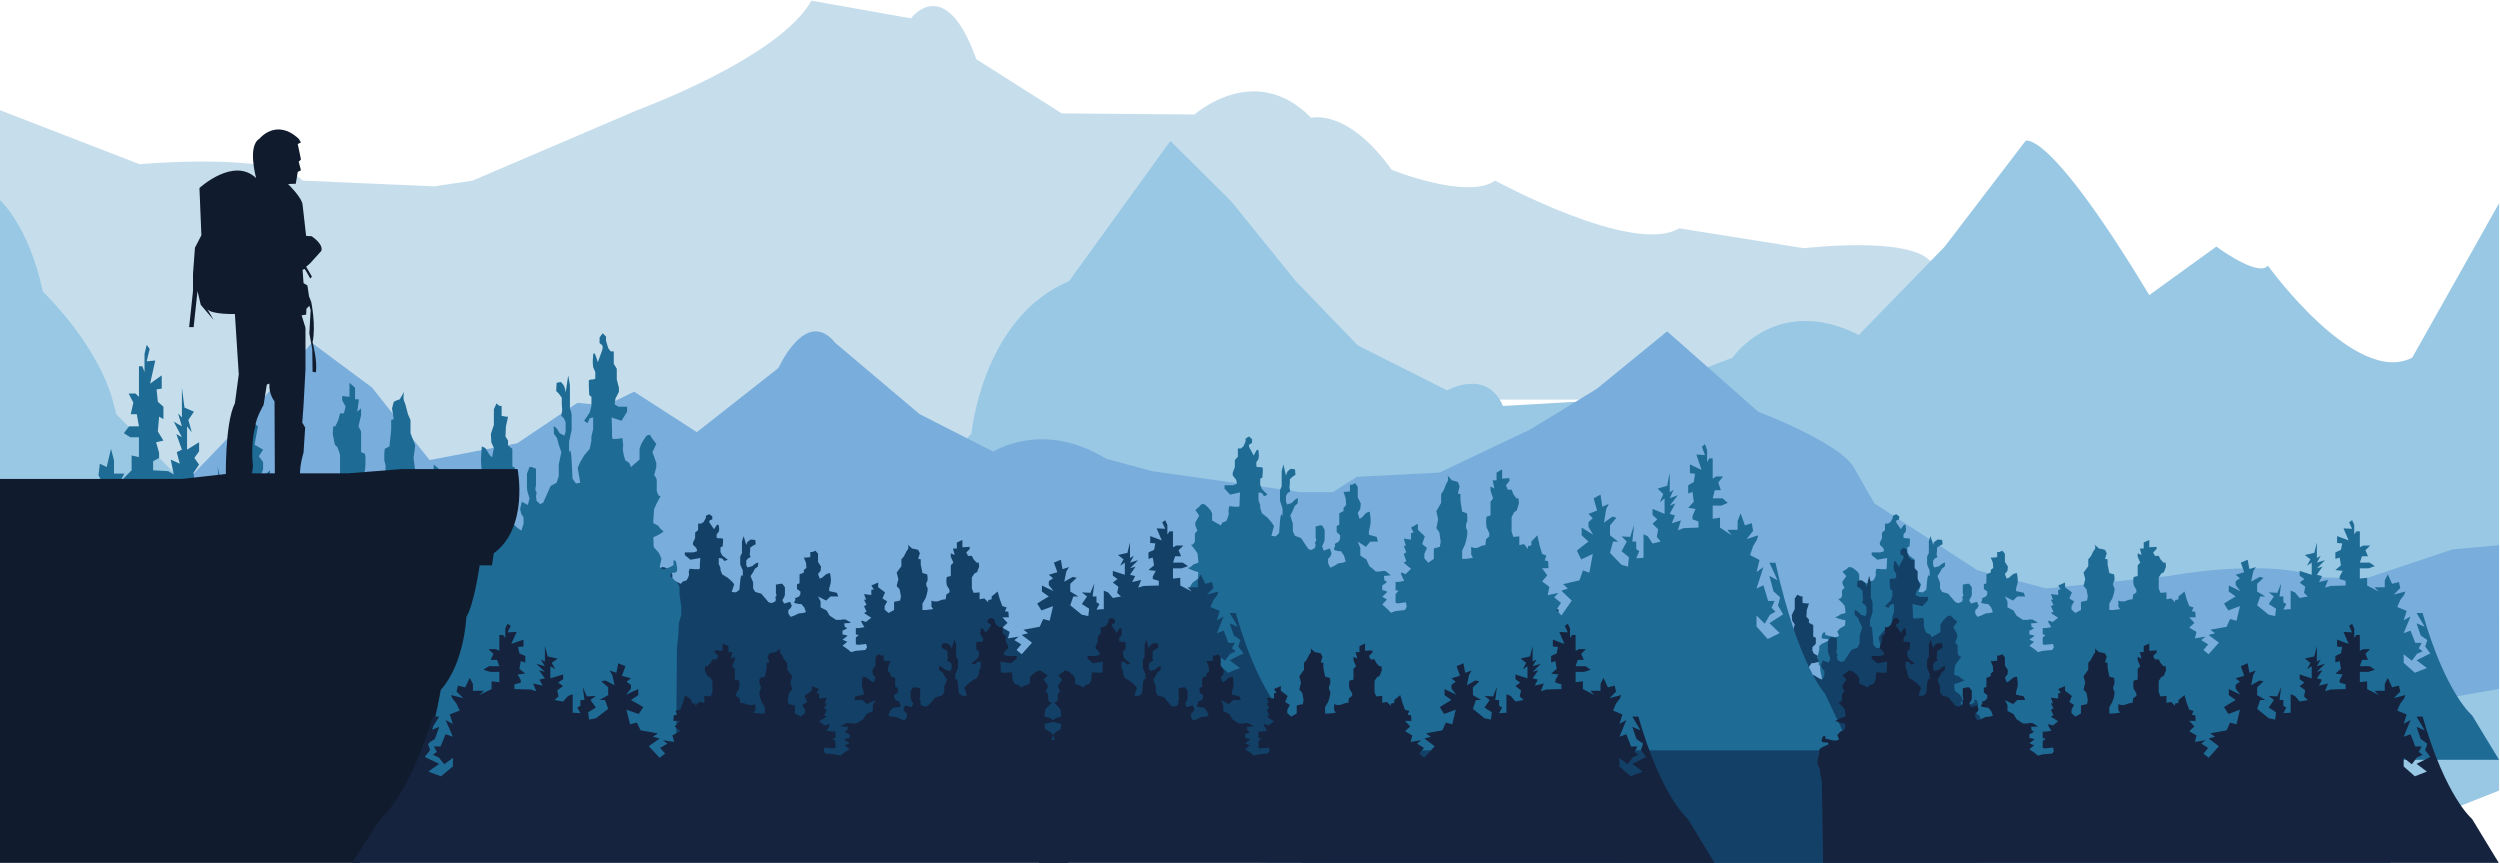 <?xml version="1.0" encoding="UTF-8" standalone="no"?>
<!-- Created with Inkscape (http://www.inkscape.org/) -->

<svg
   xmlns:dc="http://purl.org/dc/elements/1.1/"
   xmlns:cc="http://creativecommons.org/ns#"
   xmlns:rdf="http://www.w3.org/1999/02/22-rdf-syntax-ns#"
   xmlns:svg="http://www.w3.org/2000/svg"
   xmlns="http://www.w3.org/2000/svg"
   xmlns:sodipodi="http://sodipodi.sourceforge.net/DTD/sodipodi-0.dtd"
   xmlns:inkscape="http://www.inkscape.org/namespaces/inkscape"
   version="1.1"
   id="svg2"
   xml:space="preserve"
   width="173.397mm"
   height="59.849mm"
   viewBox="0 0 655.36 226.2"
   sodipodi:docname="montagnes_bleues.svg"
   inkscape:version="0.92.4 (5da689c313, 2019-01-14)"><defs
     id="defs6"><clipPath
       clipPathUnits="userSpaceOnUse"
       id="clipPath18"><path
         d="M 0,1080 H 1920 V 0 H 0 Z"
         id="path16"
         inkscape:connector-curvature="0" /></clipPath></defs><sodipodi:namedview
     pagecolor="#ffffff"
     bordercolor="#666666"
     borderopacity="1"
     objecttolerance="10"
     gridtolerance="10"
     guidetolerance="10"
     inkscape:pageopacity="0"
     inkscape:pageshadow="2"
     inkscape:window-width="1920"
     inkscape:window-height="1017"
     id="namedview4"
     showgrid="false"
     units="mm"
     fit-margin-top="0"
     fit-margin-left="0"
     fit-margin-right="0"
     fit-margin-bottom="0"
     inkscape:zoom="2.30625"
     inkscape:cx="283.31029"
     inkscape:cy="106.51612"
     inkscape:window-x="-8"
     inkscape:window-y="-8"
     inkscape:window-maximized="1"
     inkscape:current-layer="g10" /><g
     id="g10"
     inkscape:groupmode="layer"
     inkscape:label="mountaineer-5616419"
     transform="matrix(1.333,0,0,-1.333,-315.252,692.514)"><g
       id="g12"
       transform="translate(-297.561,-71.545)"><g
         id="g14"
         clip-path="url(#clipPath18)"><g
           id="g20"
           transform="translate(534,569.414)"><path
             d="m 0,0 27.522,-10.649 c 0,0 26.896,2.46 32.038,-3.225 l 25.907,-1.122 7.515,1.122 L 125.416,0 c 0,0 27.885,10.214 34.213,21.516 l 19.579,-3.478 c 0,0 6.724,9.128 12.854,-8.041 l 16.811,-10.649 26.105,-0.217 c 0,0 11.866,10.649 22.94,-0.652 0,0 7.12,1.956 15.822,-10.215 0,0 14.832,-6.015 20.369,-2.138 0,0 27.094,-14.813 36.191,-9.38 l 24.523,-3.912 c 0,0 19.974,2.391 24.721,-2.391 l 24.935,-8.686 -26.913,-18.697 H 221.332 L 181.186,-86.062 0,-84.976 Z"
             style="fill:#c6deec;fill-opacity:1;fill-rule:nonzero;stroke:none"
             id="path22"
             inkscape:connector-curvature="0" /></g><g
           id="g24"
           transform="translate(534,551.769)"><path
             d="m 0,0 c 0,0 5.774,-5.111 8.479,-18.057 0,0 10.817,-10.222 13.859,-21.805 3.042,-11.584 0,-1.704 0,-1.704 l 19.436,-19.761 4.226,-2.651 15.549,13.213 5.465,-9.539 10.591,-0.682 c 0,0 16.057,-11.243 20.113,-9.54 l 14.873,-0.176 c 0,0 22.987,6.98 30.761,0 l 8.986,-3.006 20.423,8.974 18.338,18.739 c 0,0 2.112,22.828 19.183,29.982 l 19.944,27.596 12,-11.924 12.675,-15.672 12.169,-12.606 17.578,-8.858 c 0,0 7.774,4.429 10.986,-3.066 l 23.662,1.362 21.465,8.119 c 0,0 8.619,12.664 24.844,4.487 l 16.902,17.376 15.888,20.782 c 0,0 4.394,2.726 24.337,-30.322 l 13.183,9.54 c 0,0 8.282,-6.133 10.142,-3.748 0,0 17.239,-23.911 28.394,-18.088 l 17.069,30.353 v -115.497 l -36.167,-14.31 -94.142,4.088 -84,13.628 -133.69,4.771 L 3.409,-112.773 0,-113.794 Z"
             style="fill:#99c8e4;fill-opacity:1;fill-rule:nonzero;stroke:none"
             id="path26"
             inkscape:connector-curvature="0" /></g><g
           id="g28"
           transform="translate(570.845,496.563)"><path
             d="M 0,0 9.662,10.063 24.535,27.077 36.366,18.296 47.69,4.025 l 17.239,3.293 11.831,7.959 5.578,-0.548 5.578,2.744 12.337,-7.959 16.057,12.624 c 0,0 5.408,12.074 11.155,4.939 l 16.563,-13.996 14.535,-7.409 c 0,0 9.634,6.311 22.141,-1.372 l 9.127,-2.47 29.155,-4.116 h 6.338 l 4.732,3.018 16.226,0.824 17.915,8.507 13.014,7.958 13.859,11.312 17.916,-15.81 c 0,0 15.718,-5.93 18.76,-10.87 l 4.057,-7.134 20.281,-13.173 13.521,-3.568 24.339,2.47 c 0,0 18.591,3.567 29.408,-0.274 l 8.958,-0.275 17.239,5.763 9.125,0.823 V -40.98 L 391.972,-51.957 340.084,-66.776 300.451,-73.362 214.845,-75.283 74.732,-67.051 0,-9.421 Z"
             style="fill:#79addc;fill-opacity:1;fill-rule:nonzero;stroke:none"
             id="path30"
             inkscape:connector-curvature="0" /></g><g
           id="g32"
           transform="translate(1010.477,470.507)"><path
             d="m 0,0 h -1.183 l 1.606,-2.704 -1.606,0.676 0.803,-2.367 1.31,-0.929 -0.423,-1.268 1.014,-1.351 -2.704,-1.353 2.029,-1.52 -2.367,-0.93 -2.197,1.943 v 1.691 l 1.606,-1.268 1.013,1.352 1.099,0.507 -0.761,0.591 0.592,1.057 h -1.268 l -0.929,2.408 -1.352,-0.507 1.352,3.296 -1.352,-0.761 0.591,1.86 -1.858,0.761 0.59,1.351 L -3.634,3.55 -3.38,4.226 -5.662,3.634 -4.395,4.901 -4.647,6.085 -6,5.747 -6.845,7.605 -7.437,6.423 V 5.07 h -2.028 l 0.846,-0.844 -2.282,1.182 V 6.93 l -1.437,-0.169 v 2.028 h 1.691 l 1.267,0.423 -1.015,0.696 h -1.943 l 0.423,1.247 h 1.183 l -0.507,1.183 0.929,0.93 h -1.352 l -0.676,-0.338 v 1.521 1.606 h -0.676 l -0.423,-0.592 v 1.859 l -0.422,0.93 -0.591,-0.423 0.591,-1.268 -1.69,0.085 1.014,-2.366 -2.281,0.845 v -1.353 l 1.013,-0.084 -0.253,-1.267 -1.098,-0.507 v -1.268 l 0.844,0.253 0.254,-1.52 -1.098,-0.93 1.436,-0.169 -0.592,-1.098 V 6.676 l 1.18,-0.338 v -0.93 l -2.954,-0.084 -1.099,-0.338 0.591,1.521 -1.774,-0.422 0.592,1.183 -1.014,0.253 1.099,1.606 -1.099,-0.338 1.605,1.606 -1.605,-0.487 0.76,1.331 -0.76,-0.422 v 3.042 l -0.508,-2.028 -1.858,-0.423 1.098,-0.845 -0.676,-1.267 0.929,0.612 V 7.521 l -2.366,0.761 V 7.353 l 0.93,-0.677 -0.93,-0.676 1.099,-0.845 -0.254,-1.183 0.761,-0.718 -1.606,-0.296 -0.93,1.099 -0.844,0.338 V 1.774 0.761 l -1.437,-0.085 0.592,1.098 -0.592,0.339 v 1.141 h -0.761 l 0.338,2.577 -0.76,-1.859 -1.69,0.085 1.014,-0.803 -1.014,-1.48 1.437,-0.928 -0.169,-1.438 -1.268,0.254 -2.282,1.859 0.592,1.733 h 1.013 l -1.605,0.972 v 1.521 l 1.267,1.183 -0.76,0.169 -1.69,-0.93 0.422,2.028 0.508,0.845 -1.268,-0.422 -0.339,1.859 -1.351,-0.571 0.676,-1.88 -1.691,-0.507 0.846,-0.675 -0.846,-0.592 V 5.493 l 0.93,-1.182 -2.281,1.097 V 4.226 l 1.351,-0.972 -1.351,-0.803 -0.93,-0.592 0.845,-1.352 2.282,0.846 -0.677,-2.874 -1.267,0.338 -0.676,-1.521 -3.211,-0.592 0.93,-0.676 -1.268,-0.338 2.028,-1.521 -2.028,-2.281 -1.015,0.844 0.93,1.099 -1.352,0.845 0.845,0.677 -2.112,-0.338 0.338,1.267 -1.437,0.845 1.014,0.93 -1.014,1.098 h 1.268 l -0.085,1.099 -0.676,0.084 0.338,0.761 -0.845,0.254 -0.508,1.351 -0.421,1.522 L -48,3.254 V 2.704 L -48.676,2.535 V 2.113 l -0.761,0.76 -0.929,-0.169 v 1.353 l -1.183,-0.085 -0.338,0.845 v 1.014 1.184 l 0.507,0.759 0.507,0.254 0.423,1.099 -0.085,0.781 h -0.423 l -0.591,0.655 -0.338,0.676 h -0.76 l -0.339,0.677 0.676,0.676 v 0.423 l -1.436,-0.085 v 0.76 0.676 l -1.099,-0.507 v -0.506 -0.677 h -0.76 l 0.337,-1.268 -0.76,0.339 V 11.07 l 0.507,-1.162 -0.507,-0.527 V 8.451 7.69 7.268 l -0.761,-0.169 c -0.253,-0.676 0,-1.691 0,-1.691 l 0.508,-0.845 V 4.057 l -0.62,-0.423 -0.141,-0.93 -0.676,-0.084 -0.929,-0.338 h -0.677 l -0.507,0.169 V 1.859 1.268 l 0.338,-0.507 -1.352,-0.169 h -0.76 v 0.507 0.76 l 0.591,1.014 0.254,0.761 0.169,0.761 v 0.506 l -0.254,0.507 v 0.508 l 0.254,0.507 v 0.676 l -0.085,0.506 -0.929,0.254 -0.338,1.691 v 1.013 l -0.508,0.085 0.339,1.099 -0.339,0.676 -0.675,0.169 -0.508,0.084 -0.845,0.761 c 0,0 0.254,-0.591 0,-0.93 l -0.253,-0.338 -0.507,-1.014 -0.507,-0.592 V 9.212 l -0.93,-1.268 0.338,-1.268 -0.338,-1.352 0.592,-0.676 0.253,-1.394 L -66,2.451 -67.183,2.197 V 0.592 L -68.281,0 -69.042,0.676 v 0.677 l 0.507,0.929 -0.929,0.591 0.506,1.184 -1.352,1.013 V 6 l -1.352,-0.592 0.507,-0.76 -0.507,-0.085 V 3.55 l -1.436,0.169 0.422,-1.099 h -0.422 l 0.507,-1.015 -0.507,-0.252 0.507,-1.099 -0.507,-0.254 1.436,-0.93 -1.098,-0.844 c 0,0 -1.268,0.675 -0.761,-0.169 l 0.507,-0.845 -1.098,-0.17 h -0.592 v -0.845 -0.423 l 0.592,-0.084 -0.592,-0.506 v -1.353 l 0.507,-0.084 1.521,0.169 0.169,-0.677 -0.338,-0.507 -1.859,-0.169 -0.93,-0.252 -0.591,0.506 -1.099,0.761 0.93,0.76 -0.93,0.423 1.014,0.76 c -0.591,0.253 -1.014,0.253 -1.014,0.253 v 0.761 l 0.423,0.169 0.507,0.338 -0.507,0.254 -0.085,0.676 1.352,0.085 -0.507,0.338 -0.591,0.337 h -0.592 l -0.422,-0.084 h -0.845 l -1.268,0.845 -0.592,1.014 -1.183,0.592 v 0.422 0.761 l -0.507,0.972 1.606,-0.803 0.845,0.803 h 0.845 0.676 l -0.253,0.718 -0.761,0.169 -0.76,0.17 v 0.506 l 0.253,0.93 c 0,0 0.085,0.253 0.085,0.676 0,0.423 -0.169,1.436 -0.169,1.436 L -80.451,7.69 -80.873,7.353 c 0,0 -0.422,-0.423 -0.676,-0.507 l -0.254,-0.085 -0.338,0.929 0.507,0.592 0.085,0.845 -0.592,0.93 v 0.591 0.591 0.423 L -82.647,12.254 -83.239,12 h -0.423 v -1.014 l -0.845,-0.085 h -0.422 l 0.422,-1.013 0.085,-1.015 -0.507,-0.422 V 7.944 L -85.774,7.605 V 5.831 L -86.281,5.662 V 5.239 4.732 l 0.676,-0.506 V 3.719 l -0.254,-0.465 -0.845,-0.381 c 0,0 0.253,-0.169 0,-0.507 -0.254,-0.338 0,-0.422 0,-0.422 l 0.845,-0.17 h 0.422 l 0.592,-0.675 0.338,-0.93 -0.591,-0.169 -0.845,-0.084 -0.874,-0.423 -0.732,-0.254 -0.423,0.677 v 0.676 l 0.423,0.338 0.254,0.507 -0.339,0.76 -1.183,-0.338 -0.338,0.676 0.423,0.719 0.085,0.38 V 5.07 l -0.508,0.677 h -0.422 L -90.422,5.578 V 5.07 3.888 c 0,0 0.253,-0.507 0,-0.634 -0.254,-0.127 0,-0.465 0,-0.465 l -0.113,-0.507 -0.733,-0.338 -0.591,0.169 -1.436,1.69 -1.184,0.338 -0.422,0.676 V 5.324 6 l -0.507,1.268 0.507,0.76 0.338,0.676 0.591,0.423 0.085,0.761 C -94.31,9.972 -95.07,9.212 -95.07,9.212 L -96,8.958 -96.253,9.381 v 0.93 l 0.337,0.421 0.508,0.254 -0.169,0.592 0.084,0.591 v 0.677 l 0.592,0.422 0.507,0.253 -0.085,0.845 -0.845,0.085 -0.422,-0.254 c -0.423,-0.253 -0.507,-0.844 -0.507,-0.844 l -0.507,1.774 -0.338,-1.014 v -0.592 -0.506 -0.592 -0.676 c 0,0 -0.339,-0.423 -0.339,-0.761 V 9.55 c 0.254,-0.592 0.423,-1.015 0.423,-1.015 0,0 0.085,0 0.085,-0.507 V 7.184 c 0,0 -0.339,0.929 -0.508,-0.846 l -0.168,-1.775 -0.676,-0.506 -0.845,0.084 0.506,1.521 -0.506,0.592 -0.761,0.676 -1.099,0.675 -0.338,0.846 v 0.422 l -0.338,0.761 v 1.183 l 0.676,-0.085 0.423,-0.506 0.676,0.253 -1.099,0.845 -0.338,0.676 v 0.93 l 0.423,0.169 0.084,0.845 v 0.676 l -0.422,0.084 h -0.423 l -0.422,0.085 v 0.676 l 0.422,0.507 0.085,0.507 -0.085,0.76 c 0,0 -0.169,0.339 -0.422,0 -0.254,-0.338 -0.507,-0.76 -0.507,-0.76 l -0.761,1.099 c 0,0 -0.422,0.507 0,0.676 l 0.423,0.169 v 0.592 l -0.611,0.422 -0.657,-0.338 v -0.423 l -0.423,-0.76 -0.506,-0.338 h -0.592 v -1.267 l -0.592,-0.508 v -1.099 l -0.422,-0.845 v -0.422 l 0.676,-0.676 0.169,-0.592 c 0,0 -0.676,-0.253 -0.845,-0.253 h -1.606 v -0.508 l 1.099,-0.929 1.944,0.338 -0.085,-1.436 c 0,0 0.085,-0.761 -0.169,-0.761 h -0.761 l -1.098,0.084 -0.169,-0.76 c 0,0 0.169,-0.254 0,-0.676 l -0.169,-0.422 -0.254,-0.423 -0.76,-0.254 -0.338,-0.422 -1.691,0.76 v 0.677 0.421 l -0.337,0.508 c 0,0 -0.846,0.76 -1.099,0.845 -0.254,0.084 -0.592,0.084 -0.592,0.084 l -0.507,-0.422 -0.76,-0.507 0.76,-0.845 -0.76,-1.099 V 5.747 l 0.422,-0.846 c 0,0 -0.338,-0.169 -0.422,-0.338 l -0.085,-0.168 V 3.296 c 0,0 -0.253,-0.507 -0.507,-0.507 h -0.253 l 0.845,-0.845 0.422,-0.507 c 0,0 0.169,-0.93 0.169,-1.183 V 0 l -0.929,-0.253 -0.507,-0.339 -0.592,-0.253 c 1.014,-0.423 2.028,-0.592 2.028,-0.592 l -0.084,-1.013 -1.014,-0.592 -0.507,-0.592 0.338,-0.845 c 0,0 -0.338,-0.253 -0.761,-0.253 -0.422,0 -1.943,0.422 -1.943,0.422 v 0.507 c -0.508,0 -0.508,-0.169 -0.592,-0.423 -0.085,-0.253 -0.254,-0.59 0,-0.759 0.253,-0.169 1.183,0 1.183,-0.254 v -0.254 c 0,0 -0.085,0 -0.591,-0.253 -0.508,-0.254 -0.726,-0.338 -0.726,-0.338 l -0.457,-0.423 v -0.761 l -0.339,-1.267 v -0.93 c 0,0 0.507,-0.507 0.507,-1.267 0,-0.761 0.338,-1.775 0.338,-2.113 0,-0.338 0.254,-16.015 0.254,-16.015 h 41.24 42.252 49.437 l -5.323,8.748 c 0,0 -5.177,4.236 -9.719,20.112"
             style="fill:#1e6b96;fill-opacity:1;fill-rule:nonzero;stroke:none"
             id="path34"
             inkscape:connector-curvature="0" /></g><g
           id="g36"
           transform="translate(869.683,450.141)"><path
             d="m 0,0 h 1.349 l -1.831,-2.704 1.831,0.676 -0.915,-2.367 -1.494,-0.928 0.482,-1.269 -1.156,-1.351 3.083,-1.353 -2.312,-1.52 2.697,-0.93 2.505,1.943 v 1.691 L 2.408,-9.38 1.252,-8.028 0,-7.521 0.867,-6.93 0.192,-5.873 H 1.638 L 2.697,-3.465 4.239,-3.972 2.697,-0.676 4.239,-1.437 3.564,0.423 5.684,1.184 5.009,2.535 4.143,3.55 3.854,4.226 6.455,3.634 5.009,4.901 5.298,6.085 6.84,5.747 7.803,7.605 8.478,6.423 V 5.07 H 10.79 L 9.826,4.226 12.427,5.408 V 6.93 l 1.638,-0.169 v 2.028 h -1.927 l -1.445,0.423 1.156,0.696 h 2.216 l -0.482,1.247 h -1.349 l 0.579,1.183 -1.06,0.93 h 1.541 l 0.771,-0.338 v 1.521 1.606 h 0.77 l 0.482,-0.592 v 1.859 l 0.482,0.93 0.674,-0.423 -0.674,-1.268 1.927,0.085 -1.156,-2.366 2.601,0.845 v -1.353 l -1.156,-0.084 0.289,-1.267 1.252,-0.507 v -1.268 l -0.963,0.253 -0.289,-1.52 1.252,-0.93 -1.638,-0.169 0.675,-1.098 V 6.677 L 17.248,6.338 v -0.93 l 3.368,-0.084 1.252,-0.338 -0.674,1.521 2.023,-0.422 -0.675,1.183 1.157,0.253 -1.253,1.606 1.253,-0.338 -1.831,1.606 1.831,-0.487 -0.867,1.331 0.867,-0.422 v 3.042 l 0.577,-2.028 2.12,-0.423 -1.252,-0.845 0.77,-1.267 -1.06,0.612 V 7.521 l 2.698,0.761 V 7.353 L 26.492,6.677 27.552,6 26.3,5.155 26.588,3.972 25.722,3.254 l 1.83,-0.296 1.06,1.099 0.963,0.338 V 1.774 0.761 l 1.638,-0.084 -0.674,1.097 0.674,0.339 v 1.141 h 0.867 l -0.386,2.577 0.868,-1.859 1.926,0.085 -1.156,-0.803 1.156,-1.48 -1.637,-0.928 0.192,-1.438 1.445,0.254 2.601,1.859 -0.674,1.733 h -1.156 l 1.83,0.972 V 5.747 L 35.644,6.93 36.511,7.099 38.438,6.169 37.956,8.197 37.378,9.042 38.823,8.62 39.208,10.479 40.75,9.908 39.979,8.028 41.906,7.521 40.943,6.846 41.906,6.254 V 5.493 l -1.06,-1.182 2.601,1.097 V 4.226 l -1.541,-0.972 1.541,-0.803 1.06,-0.592 -0.963,-1.352 -2.601,0.846 0.77,-2.874 1.445,0.338 0.771,-1.521 3.661,-0.592 -1.06,-0.676 1.445,-0.338 -2.312,-1.521 2.312,-2.281 1.156,0.844 -1.06,1.099 1.542,0.846 -0.964,0.676 2.409,-0.338 -0.386,1.267 1.638,0.845 -1.156,0.93 1.156,1.098 h -1.445 l 0.096,1.099 0.771,0.084 -0.385,0.761 0.963,0.254 0.578,1.351 0.482,1.522 1.349,-0.972 v -0.55 l 0.77,-0.169 V 2.113 l 0.867,0.76 1.06,-0.169 v 1.353 l 1.349,-0.085 0.385,0.845 v 1.014 1.184 l -0.578,0.759 -0.578,0.254 -0.482,1.099 0.097,0.781 h 0.481 l 0.675,0.655 0.385,0.676 h 0.867 l 0.385,0.677 -0.77,0.676 v 0.423 L 61.27,12.93 v 0.76 0.676 l 1.252,-0.507 v -0.506 -0.676 h 0.867 l -0.386,-1.269 0.868,0.339 V 11.07 L 63.292,9.908 63.871,9.381 V 8.451 7.69 7.268 l 0.867,-0.169 c 0.289,-0.676 0,-1.691 0,-1.691 L 64.16,4.563 V 4.057 l 0.706,-0.423 0.161,-0.93 0.77,-0.084 1.06,-0.338 h 0.771 l 0.578,0.169 V 1.859 1.268 L 67.82,0.761 69.362,0.592 h 0.867 v 0.507 0.76 l -0.675,1.014 -0.288,0.761 -0.193,0.761 v 0.506 l 0.289,0.507 v 0.508 l -0.289,0.507 v 0.676 l 0.096,0.506 1.06,0.254 0.385,1.691 v 1.013 l 0.578,0.085 -0.385,1.099 0.385,0.676 0.771,0.169 0.578,0.085 0.963,0.76 c 0,0 -0.289,-0.591 0,-0.93 l 0.289,-0.338 0.578,-1.014 0.578,-0.592 V 9.212 L 76.009,7.944 75.624,6.677 76.009,5.324 75.334,4.648 75.045,3.254 75.238,2.451 76.587,2.197 V 0.592 L 77.839,0 78.707,0.677 v 0.676 l -0.579,0.929 1.06,0.591 -0.578,1.184 1.541,1.013 V 6 L 81.693,5.408 81.115,4.648 81.693,4.563 V 3.55 L 83.331,3.719 82.849,2.62 h 0.482 L 82.752,1.605 83.331,1.353 82.752,0.254 83.331,0 81.693,-0.93 82.945,-1.774 c 0,0 1.445,0.675 0.867,-0.169 l -0.578,-0.845 1.252,-0.17 h 0.675 v -0.845 -0.423 l -0.675,-0.084 0.675,-0.506 v -1.353 l -0.578,-0.084 -1.734,0.169 -0.193,-0.677 0.386,-0.507 2.119,-0.169 1.06,-0.252 0.674,0.506 1.252,0.761 -1.06,0.76 1.06,0.423 -1.156,0.76 c 0.675,0.253 1.156,0.253 1.156,0.253 v 0.761 l -0.481,0.169 -0.579,0.338 0.579,0.254 0.096,0.676 -1.541,0.085 0.577,0.338 0.675,0.337 h 0.674 l 0.482,-0.084 h 0.963 l 1.446,0.845 0.673,1.014 1.349,0.592 v 0.422 0.761 l 0.578,0.972 -1.83,-0.803 -0.964,0.803 h -0.963 -0.77 l 0.288,0.718 0.868,0.169 0.866,0.17 v 0.506 l -0.289,0.93 c 0,0 -0.095,0.253 -0.095,0.676 0,0.423 0.192,1.436 0.192,1.436 l 0.77,-0.169 0.482,-0.337 c 0,0 0.482,-0.423 0.771,-0.507 l 0.289,-0.085 0.385,0.929 -0.578,0.592 -0.096,0.845 0.674,0.93 v 0.591 0.591 0.423 L 94.216,12.254 94.891,12 h 0.482 v -1.014 l 0.962,-0.085 h 0.483 L 96.335,9.888 96.24,8.873 96.818,8.451 V 7.944 L 97.781,7.605 V 5.831 L 98.359,5.662 V 5.239 4.732 L 97.588,4.226 V 3.719 L 97.877,3.254 98.84,2.873 c 0,0 -0.289,-0.169 0,-0.507 0.289,-0.338 0,-0.422 0,-0.422 L 97.877,1.774 H 97.395 L 96.721,1.099 96.335,0.169 97.01,0 l 0.963,-0.084 0.996,-0.423 0.835,-0.254 0.482,0.677 v 0.676 l -0.482,0.338 -0.289,0.507 0.385,0.76 1.349,-0.338 0.385,0.676 -0.481,0.719 -0.097,0.38 V 5.07 l 0.578,0.677 h 0.482 L 103.08,5.578 V 5.07 3.888 c 0,0 -0.289,-0.507 0,-0.634 0.289,-0.127 0,-0.465 0,-0.465 l 0.128,-0.507 0.834,-0.338 0.675,0.169 1.638,1.69 1.349,0.338 0.481,0.676 V 5.324 6 l 0.578,1.268 -0.578,0.76 -0.386,0.676 -0.674,0.423 -0.096,0.761 c 0.482,0.084 1.348,-0.676 1.348,-0.676 l 1.06,-0.254 0.289,0.423 v 0.93 l -0.385,0.421 -0.578,0.254 0.193,0.592 -0.096,0.591 v 0.677 l -0.675,0.422 -0.578,0.253 0.097,0.845 0.963,0.085 0.482,-0.254 c 0.481,-0.253 0.577,-0.844 0.577,-0.844 l 0.578,1.774 0.386,-1.014 v -0.592 -0.506 -0.592 -0.676 c 0,0 0.385,-0.423 0.385,-0.761 V 9.55 c -0.288,-0.592 -0.482,-1.015 -0.482,-1.015 0,0 -0.095,0 -0.095,-0.507 V 7.184 c 0,0 0.384,0.929 0.577,-0.846 l 0.193,-1.775 0.771,-0.506 0.962,0.084 -0.577,1.521 0.577,0.592 0.868,0.676 1.253,0.675 0.384,0.846 v 0.422 l 0.386,0.761 v 1.183 l -0.77,-0.085 -0.483,-0.506 -0.77,0.253 1.253,0.845 0.384,0.676 v 0.93 l -0.481,0.169 -0.097,0.845 v 0.676 l 0.483,0.084 h 0.481 l 0.482,0.085 v 0.676 l -0.482,0.507 -0.097,0.507 0.097,0.76 c 0,0 0.192,0.339 0.482,0 0.289,-0.338 0.578,-0.76 0.578,-0.76 l 0.867,1.099 c 0,0 0.481,0.507 0,0.676 l -0.482,0.169 v 0.592 l 0.696,0.422 0.749,-0.338 v -0.422 l 0.482,-0.761 0.577,-0.338 h 0.675 v -1.267 l 0.675,-0.508 v -1.099 l 0.481,-0.845 v -0.422 l -0.77,-0.676 -0.194,-0.592 c 0,0 0.771,-0.253 0.964,-0.253 h 1.83 v -0.508 l -1.252,-0.929 -2.215,0.338 0.095,-1.436 c 0,0 -0.095,-0.761 0.194,-0.761 h 0.867 l 1.252,0.084 0.192,-0.76 c 0,0 -0.192,-0.254 0,-0.676 l 0.194,-0.422 0.288,-0.423 0.867,-0.254 0.386,-0.422 1.926,0.76 v 0.677 0.421 l 0.385,0.508 c 0,0 0.964,0.76 1.253,0.845 0.289,0.084 0.674,0.084 0.674,0.084 l 0.578,-0.422 0.867,-0.507 -0.867,-0.845 0.867,-1.099 V 5.747 l -0.481,-0.846 c 0,0 0.385,-0.169 0.481,-0.338 L 130.15,4.395 V 3.296 c 0,0 0.289,-0.507 0.578,-0.507 h 0.289 l -0.964,-0.845 -0.481,-0.507 c 0,0 -0.193,-0.93 -0.193,-1.183 V 0 l 1.06,-0.253 0.578,-0.339 0.674,-0.253 c -1.156,-0.423 -2.312,-0.592 -2.312,-0.592 l 0.096,-1.013 1.156,-0.592 0.578,-0.592 -0.385,-0.845 c 0,0 0.385,-0.253 0.867,-0.253 0.481,0 2.216,0.422 2.216,0.422 v 0.507 c 0.578,0 0.578,-0.169 0.675,-0.423 0.095,-0.253 0.289,-0.59 0,-0.759 -0.29,-0.169 -1.349,0 -1.349,-0.254 v -0.254 c 0,0 0.096,0 0.674,-0.253 0.578,-0.254 0.827,-0.338 0.827,-0.338 l 0.521,-0.423 v -0.761 l 0.386,-1.267 v -0.93 c 0,0 -0.578,-0.507 -0.578,-1.267 0,-0.761 -0.386,-1.775 -0.386,-2.113 0,-0.338 -0.289,-16.015 -0.289,-16.015 H 87.376 39.208 -17.148 l 6.069,8.748 c 0,0 5.902,4.236 11.079,20.112"
             style="fill:#1e6b96;fill-opacity:1;fill-rule:nonzero;stroke:none"
             id="path38"
             inkscape:connector-curvature="0" /></g><g
           id="g40"
           transform="translate(804.873,458.372)"><path
             d="m 0,0 h 1.183 l -1.605,-3.476 1.605,0.87 -0.803,-3.041 -1.309,-1.196 0.422,-1.629 -1.014,-1.737 2.704,-1.738 -2.028,-1.955 2.366,-1.195 2.197,2.498 v 2.172 L 2.113,-12.056 1.099,-10.317 0,-9.666 0.761,-8.906 0.169,-7.548 H 1.437 L 2.366,-4.453 3.718,-5.104 2.366,-0.869 3.718,-1.847 3.127,0.543 4.986,1.521 4.395,3.258 3.634,4.562 3.38,5.431 5.662,4.67 4.395,6.3 4.648,7.82 6,7.386 6.845,9.774 7.437,8.254 V 6.517 H 9.465 L 8.62,5.431 l 2.281,1.52 v 1.955 l 1.437,-0.218 v 2.607 h -1.69 l -1.268,0.543 1.015,0.895 h 1.943 l -0.422,1.603 h -1.184 l 0.508,1.52 -0.93,1.196 h 1.352 l 0.676,-0.435 v 1.955 2.064 h 0.676 l 0.423,-0.761 v 2.39 l 0.422,1.195 0.592,-0.544 -0.592,-1.629 1.69,0.109 -1.013,-3.042 2.281,1.087 v -1.738 l -1.014,-0.108 0.254,-1.629 1.098,-0.653 V 13.685 L 16.31,14.011 16.057,12.056 17.155,10.861 15.718,10.644 16.31,9.231 V 8.58 L 15.13,8.146 V 6.951 l 2.954,-0.108 1.099,-0.435 -0.591,1.955 1.774,-0.543 -0.591,1.521 1.014,0.325 -1.099,2.063 1.099,-0.434 -1.606,2.064 1.606,-0.626 -0.761,1.712 0.761,-0.543 v 3.91 l 0.507,-2.607 1.859,-0.543 -1.098,-1.086 0.675,-1.629 -0.929,0.786 V 9.666 l 2.366,0.978 V 9.449 L 23.24,8.58 24.169,7.711 23.071,6.625 23.324,5.104 22.563,4.182 l 1.606,-0.38 0.93,1.411 0.845,0.434 V 2.281 0.978 L 27.38,0.869 26.789,2.281 27.38,2.715 v 1.467 h 0.761 l -0.338,3.312 0.76,-2.39 1.691,0.109 -1.014,-1.031 1.014,-1.901 -1.437,-1.195 0.169,-1.846 1.268,0.325 2.282,2.39 -0.592,2.227 H 30.93 l 1.606,1.249 v 1.955 l -1.268,1.52 0.76,0.217 1.69,-1.194 -0.422,2.606 -0.507,1.086 1.268,-0.543 0.338,2.39 1.352,-0.735 -0.676,-2.416 1.69,-0.651 -0.845,-0.869 0.845,-0.76 V 7.06 l -0.93,-1.521 2.282,1.412 V 5.431 L 36.761,4.182 38.113,3.149 39.042,2.39 38.197,0.651 l -2.281,1.086 0.676,-3.692 1.267,0.434 0.677,-1.955 3.211,-0.759 -0.93,-0.869 1.267,-0.435 -2.027,-1.955 2.027,-2.933 1.015,1.086 -0.93,1.412 1.352,1.086 -0.845,0.869 2.113,-0.434 -0.338,1.63 1.437,1.086 -1.014,1.194 1.014,1.412 H 44.62 l 0.085,1.412 0.675,0.109 -0.338,0.977 0.846,0.325 0.507,1.739 0.422,1.955 L 48,4.182 V 3.476 L 48.676,3.258 V 2.715 l 0.761,0.977 0.929,-0.216 v 1.737 l 1.183,-0.109 0.339,1.086 v 1.304 1.521 l -0.508,0.977 -0.506,0.325 -0.423,1.412 0.085,1.004 h 0.422 l 0.591,0.843 0.339,0.869 h 0.76 l 0.338,0.868 -0.676,0.87 v 0.543 l 1.437,-0.109 v 0.978 0.869 l 1.098,-0.652 V 17.16 16.291 h 0.761 l -0.338,-1.629 0.76,0.435 v -0.869 l -0.507,-1.495 0.507,-0.677 V 10.861 9.884 9.341 l 0.761,-0.218 c 0.253,-0.869 0,-2.172 0,-2.172 L 56.282,5.865 V 5.213 l 0.619,-0.543 0.141,-1.194 0.676,-0.109 0.93,-0.434 h 0.676 l 0.507,0.216 V 2.39 1.629 L 59.493,0.978 60.845,0.761 h 0.761 V 1.412 2.39 L 61.014,3.692 60.761,4.67 60.592,5.647 V 6.3 l 0.253,0.651 v 0.652 l -0.253,0.651 v 0.869 l 0.084,0.651 0.93,0.327 0.338,2.171 v 1.304 l 0.507,0.109 -0.338,1.412 0.338,0.869 0.676,0.217 0.507,0.108 0.845,0.978 c 0,0 -0.253,-0.76 0,-1.195 l 0.253,-0.434 0.508,-1.304 0.507,-0.76 V 11.838 L 66.676,10.209 66.338,8.58 66.676,6.843 66.084,5.974 65.831,4.182 66,3.149 67.183,2.824 V 0.761 L 68.282,0 l 0.76,0.869 v 0.868 l -0.506,1.196 0.929,0.759 -0.507,1.521 1.352,1.304 V 7.711 L 71.662,6.951 71.155,5.974 71.662,5.865 V 4.562 l 1.437,0.216 -0.423,-1.411 h 0.423 L 72.592,2.063 73.099,1.737 72.592,0.326 73.099,0 71.662,-1.194 72.761,-2.281 c 0,0 1.267,0.869 0.76,-0.217 l -0.507,-1.086 1.099,-0.218 h 0.592 v -1.086 -0.543 l -0.592,-0.108 0.592,-0.651 v -1.739 l -0.508,-0.108 -1.521,0.218 -0.169,-0.869 0.338,-0.653 1.86,-0.217 0.929,-0.326 0.592,0.653 1.098,0.977 -0.929,0.978 0.929,0.543 -1.014,0.977 c 0.591,0.325 1.014,0.325 1.014,0.325 v 0.978 l -0.423,0.218 -0.506,0.433 0.506,0.326 0.085,0.87 -1.352,0.108 0.507,0.435 0.591,0.434 h 0.592 l 0.423,-0.108 h 0.845 l 1.267,1.086 0.592,1.302 1.183,0.761 V 1.955 2.933 L 82.141,4.182 80.536,3.149 79.69,4.182 h -0.845 -0.676 l 0.254,0.922 0.76,0.218 0.761,0.217 V 6.19 L 79.69,7.386 c 0,0 -0.084,0.325 -0.084,0.868 0,0.543 0.169,1.847 0.169,1.847 l 0.676,-0.217 0.423,-0.435 c 0,0 0.422,-0.543 0.675,-0.652 l 0.254,-0.109 0.338,1.196 -0.507,0.76 -0.085,1.085 0.592,1.196 v 0.76 0.76 0.543 l 0.507,0.76 0.592,-0.325 h 0.422 v -1.304 l 0.845,-0.108 H 84.93 L 84.507,12.707 84.423,11.404 84.93,10.861 V 10.209 L 85.775,9.774 V 7.494 L 86.282,7.276 V 6.733 6.082 L 85.606,5.431 V 4.778 l 0.253,-0.596 0.846,-0.49 c 0,0 -0.254,-0.216 0,-0.651 0.253,-0.435 0,-0.543 0,-0.543 L 85.859,2.281 H 85.437 L 84.845,1.412 84.507,0.217 85.099,0 l 0.845,-0.108 0.873,-0.543 0.732,-0.327 0.423,0.87 v 0.869 l -0.423,0.433 -0.253,0.653 0.338,0.977 1.183,-0.434 0.338,0.868 -0.423,0.924 -0.084,0.488 v 1.847 l 0.507,0.869 h 0.423 L 90.423,7.168 V 6.517 4.996 c 0,0 -0.254,-0.651 0,-0.814 0.253,-0.163 0,-0.598 0,-0.598 l 0.113,-0.651 0.732,-0.435 0.591,0.217 1.437,2.173 1.183,0.434 0.422,0.868 v 0.653 0.868 l 0.508,1.63 -0.508,0.976 -0.338,0.87 -0.591,0.542 -0.084,0.978 c 0.422,0.108 1.183,-0.869 1.183,-0.869 L 96,11.513 l 0.254,0.543 v 1.194 l -0.338,0.543 -0.507,0.326 0.169,0.761 -0.085,0.76 v 0.869 l -0.592,0.543 -0.506,0.325 0.084,1.087 0.845,0.108 0.423,-0.326 c 0.422,-0.325 0.507,-1.086 0.507,-1.086 l 0.507,2.281 0.338,-1.303 v -0.761 -0.651 -0.76 -0.869 c 0,0 0.338,-0.543 0.338,-0.978 v -1.847 c -0.254,-0.759 -0.423,-1.302 -0.423,-1.302 0,0 -0.084,0 -0.084,-0.653 V 9.231 c 0,0 0.338,1.196 0.507,-1.085 l 0.169,-2.281 0.676,-0.652 0.845,0.109 -0.507,1.954 0.507,0.761 0.761,0.869 1.098,0.868 0.338,1.087 v 0.543 l 0.338,0.978 v 1.52 l -0.676,-0.109 -0.423,-0.651 -0.675,0.326 1.098,1.086 0.338,0.869 v 1.194 l -0.423,0.217 -0.084,1.087 v 0.868 l 0.423,0.108 h 0.422 l 0.422,0.11 v 0.868 l -0.422,0.652 -0.084,0.652 0.084,0.977 c 0,0 0.169,0.435 0.422,0 0.254,-0.434 0.508,-0.977 0.508,-0.977 l 0.761,1.412 c 0,0 0.422,0.651 0,0.869 l -0.423,0.217 v 0.76 l 0.61,0.543 0.657,-0.434 v -0.543 l 0.423,-0.978 0.507,-0.434 h 0.591 v -1.629 l 0.592,-0.652 v -1.413 l 0.422,-1.085 v -0.543 l -0.675,-0.869 -0.169,-0.76 c 0,0 0.675,-0.327 0.844,-0.327 h 1.606 v -0.651 l -1.098,-1.194 -1.944,0.434 0.084,-1.846 c 0,0 -0.084,-0.978 0.169,-0.978 h 0.761 l 1.099,0.109 0.169,-0.978 c 0,0 -0.169,-0.325 0,-0.868 l 0.169,-0.544 0.253,-0.543 0.761,-0.325 0.338,-0.543 1.69,0.977 v 0.868 0.543 l 0.338,0.653 c 0,0 0.845,0.977 1.099,1.086 0.253,0.108 0.591,0.108 0.591,0.108 l 0.507,-0.543 0.76,-0.651 -0.76,-1.086 0.76,-1.412 V 7.386 L 113.662,6.3 c 0,0 0.338,-0.218 0.422,-0.435 l 0.085,-0.218 V 4.235 c 0,0 0.254,-0.651 0.507,-0.651 h 0.254 l -0.846,-1.086 -0.422,-0.651 c 0,0 -0.169,-1.196 -0.169,-1.521 V 0 l 0.93,-0.326 0.507,-0.434 0.591,-0.326 c -1.014,-0.543 -2.028,-0.761 -2.028,-0.761 l 0.085,-1.302 1.014,-0.761 0.507,-0.76 -0.338,-1.086 c 0,0 0.338,-0.326 0.76,-0.326 0.423,0 1.944,0.543 1.944,0.543 v 0.651 c 0.507,0 0.507,-0.216 0.592,-0.543 0.084,-0.325 0.253,-0.759 0,-0.977 -0.254,-0.217 -1.183,0 -1.183,-0.325 V -7.06 c 0,0 0.084,0 0.591,-0.326 0.507,-0.325 0.725,-0.433 0.725,-0.433 l 0.458,-0.544 v -0.978 l 0.338,-1.629 v -1.194 c 0,0 -0.507,-0.651 -0.507,-1.629 0,-0.978 -0.338,-2.281 -0.338,-2.716 0,-0.434 -0.253,-20.583 -0.253,-20.583 H 76.648 34.395 -15.042 l 5.324,11.243 c 0,0 5.176,5.445 9.718,25.849"
             style="fill:#134067;fill-opacity:1;fill-rule:nonzero;stroke:none"
             id="path42"
             inkscape:connector-curvature="0" /></g><g
           id="g44"
           transform="translate(883.211,480.396)"><path
             d="m 0,0 h -1.183 l 1.605,-3.457 -1.605,0.864 0.803,-3.024 1.31,-1.188 -0.423,-1.621 1.014,-1.727 -2.704,-1.729 2.028,-1.944 -2.366,-1.189 -2.197,2.485 v 2.16 l 1.605,-1.62 1.014,1.728 1.099,0.649 -0.761,0.756 0.592,1.35 h -1.268 l -0.929,3.078 -1.352,-0.648 1.352,4.213 -1.352,-0.972 0.591,2.376 -1.859,0.972 0.591,1.728 0.761,1.297 L -3.38,5.4 -5.662,4.645 -4.395,6.265 -4.648,7.777 -6,7.345 -6.845,9.722 -7.437,8.209 V 6.481 H -9.465 L -8.62,5.4 -10.901,6.913 v 1.944 l -1.437,-0.215 v 2.591 h 1.69 l 1.268,0.54 -1.015,0.891 h -1.943 l 0.422,1.594 h 1.184 l -0.508,1.513 0.93,1.188 h -1.352 l -0.676,-0.433 v 1.945 2.052 h -0.676 l -0.423,-0.755 v 2.376 l -0.422,1.188 -0.592,-0.54 0.592,-1.621 -1.69,0.108 1.014,-3.024 -2.282,1.08 v -1.729 l 1.014,-0.107 -0.254,-1.62 -1.098,-0.649 v -1.62 l 0.845,0.325 0.253,-1.945 -1.098,-1.188 1.437,-0.216 -0.592,-1.404 V 8.533 l 1.18,-0.431 V 6.913 l -2.954,-0.108 -1.099,-0.432 0.591,1.944 -1.774,-0.54 0.591,1.512 -1.014,0.324 1.099,2.053 -1.099,-0.433 1.606,2.053 -1.606,-0.622 0.761,1.702 -0.761,-0.54 v 3.889 l -0.507,-2.593 -1.859,-0.54 1.098,-1.08 -0.675,-1.62 0.929,0.782 V 9.613 l -2.366,0.973 V 9.397 l 0.929,-0.864 -0.929,-0.864 1.099,-1.08 -0.254,-1.512 0.761,-0.919 -1.606,-0.378 -0.93,1.405 -0.845,0.432 V 2.269 0.972 L -27.38,0.864 -26.789,2.269 -27.38,2.7 v 1.458 h -0.761 l 0.338,3.295 -0.76,-2.376 -1.69,0.108 1.013,-1.027 -1.013,-1.889 1.436,-1.189 -0.169,-1.836 -1.267,0.324 -2.282,2.376 0.591,2.214 h 1.014 L -32.535,5.4 v 1.945 l 1.267,1.512 -0.76,0.216 -1.69,-1.188 0.422,2.593 0.507,1.08 -1.268,-0.54 -0.338,2.377 -1.352,-0.731 0.677,-2.402 -1.691,-0.649 0.845,-0.864 -0.845,-0.756 V 7.021 l 0.93,-1.512 -2.282,1.404 V 5.4 l 1.352,-1.242 -1.352,-1.025 -0.929,-0.757 0.845,-1.728 2.281,1.081 -0.676,-3.673 -1.267,0.431 -0.676,-1.944 -3.212,-0.756 0.93,-0.864 -1.267,-0.432 2.027,-1.944 -2.027,-2.917 -1.015,1.081 0.93,1.403 -1.352,1.081 0.845,0.864 -2.113,-0.432 0.338,1.62 -1.436,1.08 1.013,1.189 -1.013,1.404 h 1.267 l -0.084,1.404 -0.676,0.108 0.338,0.972 -0.845,0.325 -0.508,1.727 L -46.817,5.4 -48,4.158 V 3.456 L -48.676,3.24 V 2.7 l -0.761,0.973 -0.929,-0.217 v 1.729 l -1.183,-0.108 -0.338,1.08 v 1.296 1.513 l 0.507,0.972 0.506,0.324 0.423,1.404 -0.084,0.998 h -0.423 l -0.591,0.838 -0.338,0.864 h -0.761 l -0.338,0.864 0.676,0.865 v 0.54 l -1.437,-0.109 v 0.973 0.864 l -1.098,-0.648 v -0.649 -0.864 h -0.761 l 0.338,-1.62 -0.76,0.433 V 14.15 l 0.507,-1.486 -0.507,-0.674 V 10.802 9.829 9.289 l -0.761,-0.216 c -0.253,-0.864 0,-2.16 0,-2.16 l 0.507,-1.08 V 5.185 l -0.619,-0.54 -0.141,-1.189 -0.676,-0.107 -0.93,-0.433 h -0.676 l -0.507,0.217 V 2.376 1.62 l 0.338,-0.648 -1.352,-0.216 h -0.761 v 0.648 0.972 l 0.592,1.297 0.253,0.972 0.169,0.972 v 0.648 l -0.253,0.648 v 0.649 l 0.253,0.647 v 0.864 l -0.084,0.649 -0.93,0.324 -0.338,2.16 v 1.296 l -0.507,0.108 0.338,1.405 -0.338,0.864 -0.676,0.216 -0.507,0.107 -0.845,0.973 c 0,0 0.253,-0.756 0,-1.189 l -0.253,-0.431 -0.508,-1.297 -0.507,-0.756 v -1.729 l -0.929,-1.62 0.338,-1.62 -0.338,-1.728 0.592,-0.865 0.253,-1.782 L -66,3.133 -67.183,2.809 V 0.756 L -68.282,0 l -0.76,0.864 v 0.865 l 0.507,1.187 -0.93,0.757 0.507,1.512 -1.352,1.296 V 7.669 L -71.662,6.913 -71.155,5.94 -71.662,5.833 V 4.537 l -1.437,0.216 0.423,-1.404 h -0.423 l 0.507,-1.296 -0.507,-0.324 0.507,-1.405 -0.507,-0.324 1.437,-1.188 -1.099,-1.081 c 0,0 -1.267,0.865 -0.76,-0.215 l 0.507,-1.08 -1.099,-0.216 h -0.591 v -1.08 -0.541 l 0.591,-0.108 -0.591,-0.648 v -1.729 l 0.507,-0.107 1.521,0.216 0.169,-0.865 -0.338,-0.647 -1.859,-0.217 -0.93,-0.324 -0.592,0.648 -1.098,0.973 0.929,0.972 -0.929,0.54 1.014,0.972 c -0.591,0.324 -1.014,0.324 -1.014,0.324 v 0.972 l 0.423,0.216 0.506,0.433 -0.506,0.323 -0.085,0.864 1.352,0.109 -0.507,0.431 -0.591,0.433 h -0.592 l -0.423,-0.109 h -0.845 l -1.267,1.081 -0.592,1.296 -1.183,0.756 v 0.54 0.972 l -0.507,1.242 1.606,-1.025 0.845,1.025 h 0.845 0.676 l -0.254,0.919 -0.76,0.216 -0.761,0.216 v 0.648 l 0.254,1.188 c 0,0 0.084,0.324 0.084,0.864 0,0.54 -0.169,1.837 -0.169,1.837 l -0.676,-0.217 -0.423,-0.432 c 0,0 -0.422,-0.54 -0.675,-0.648 l -0.254,-0.107 -0.338,1.187 0.507,0.757 0.085,1.08 -0.592,1.188 v 0.756 0.756 0.54 l -0.507,0.756 -0.592,-0.323 h -0.422 v -1.297 l -0.845,-0.107 h -0.423 l 0.423,-1.297 0.084,-1.296 -0.507,-0.54 V 10.153 L -85.775,9.722 V 7.453 L -86.282,7.237 V 6.697 6.049 L -85.606,5.4 V 4.753 l -0.253,-0.595 -0.845,-0.485 c 0,0 0.253,-0.217 0,-0.649 -0.254,-0.431 0,-0.54 0,-0.54 l 0.845,-0.215 h 0.422 l 0.592,-0.865 0.338,-1.188 -0.592,-0.216 -0.845,-0.108 -0.873,-0.54 -0.732,-0.325 -0.423,0.865 v 0.864 l 0.423,0.432 0.253,0.648 -0.338,0.973 -1.183,-0.433 -0.338,0.864 0.423,0.918 0.084,0.487 v 1.836 l -0.507,0.864 h -0.423 L -90.423,7.129 V 6.481 4.969 c 0,0 0.254,-0.649 0,-0.811 -0.253,-0.161 0,-0.594 0,-0.594 l -0.112,-0.648 -0.733,-0.432 -0.591,0.216 -1.437,2.16 -1.183,0.433 -0.422,0.864 v 0.648 0.864 l -0.508,1.62 0.508,0.973 0.338,0.864 0.591,0.54 0.085,0.972 c -0.423,0.108 -1.183,-0.865 -1.183,-0.865 L -96,11.45 l -0.253,0.54 v 1.188 l 0.337,0.54 0.507,0.324 -0.169,0.756 0.085,0.757 v 0.864 l 0.592,0.54 0.506,0.323 -0.084,1.081 -0.845,0.108 -0.423,-0.325 c -0.422,-0.323 -0.506,-1.08 -0.506,-1.08 l -0.508,2.269 -0.338,-1.296 v -0.757 -0.647 -0.756 -0.864 c 0,0 -0.338,-0.54 -0.338,-0.973 v -1.836 c 0.254,-0.756 0.423,-1.296 0.423,-1.296 0,0 0.084,0 0.084,-0.648 v -1.08 c 0,0 -0.338,1.187 -0.507,-1.08 l -0.169,-2.269 -0.676,-0.648 -0.845,0.108 0.507,1.944 -0.507,0.756 -0.76,0.864 -1.099,0.865 -0.338,1.08 v 0.54 l -0.338,0.971 v 1.513 l 0.676,-0.108 0.423,-0.648 0.676,0.325 -1.099,1.08 -0.338,0.864 v 1.187 l 0.423,0.216 0.084,1.081 v 0.864 l -0.423,0.108 h -0.422 l -0.422,0.108 v 0.865 l 0.422,0.647 0.084,0.648 -0.084,0.972 c 0,0 -0.169,0.433 -0.422,0 -0.254,-0.431 -0.508,-0.972 -0.508,-0.972 l -0.76,1.405 c 0,0 -0.423,0.647 0,0.864 l 0.422,0.216 v 0.756 l -0.61,0.54 -0.657,-0.432 v -0.54 l -0.423,-0.973 -0.507,-0.431 h -0.591 v -1.62 l -0.592,-0.649 v -1.404 l -0.422,-1.08 v -0.54 l 0.675,-0.864 0.17,-0.756 c 0,0 -0.676,-0.325 -0.845,-0.325 h -1.606 v -0.648 l 1.098,-1.187 1.944,0.431 -0.084,-1.836 c 0,0 0.084,-0.972 -0.169,-0.972 h -0.761 l -1.099,0.108 -0.169,-0.973 c 0,0 0.169,-0.324 0,-0.864 l -0.169,-0.54 -0.253,-0.54 -0.761,-0.324 -0.338,-0.54 -1.69,0.972 v 0.865 0.54 l -0.338,0.647 c 0,0 -0.845,0.973 -1.099,1.081 -0.253,0.108 -0.591,0.108 -0.591,0.108 l -0.507,-0.54 -0.76,-0.649 0.76,-1.08 -0.76,-1.404 v -0.54 l 0.422,-1.08 c 0,0 -0.338,-0.216 -0.422,-0.432 l -0.085,-0.216 V 4.213 c 0,0 -0.254,-0.649 -0.507,-0.649 h -0.254 l 0.846,-1.08 0.422,-0.648 c 0,0 0.169,-1.188 0.169,-1.512 V 0 l -0.93,-0.324 -0.507,-0.432 -0.591,-0.324 c 1.014,-0.54 2.028,-0.756 2.028,-0.756 l -0.085,-1.297 -1.014,-0.756 -0.507,-0.756 0.338,-1.08 c 0,0 -0.338,-0.324 -0.76,-0.324 -0.423,0 -1.944,0.54 -1.944,0.54 v 0.649 c -0.507,0 -0.507,-0.217 -0.592,-0.541 -0.084,-0.324 -0.253,-0.756 0,-0.972 0.254,-0.216 1.183,0 1.183,-0.324 v -0.324 c 0,0 -0.084,0 -0.591,-0.324 -0.507,-0.324 -0.725,-0.432 -0.725,-0.432 l -0.458,-0.54 v -0.972 l -0.338,-1.621 v -1.188 c 0,0 0.507,-0.648 0.507,-1.62 0,-0.972 0.338,-2.268 0.338,-2.701 0,-0.432 0.254,-20.471 0.254,-20.471 h 41.239 42.253 49.437 l -5.324,11.182 c 0,0 -5.176,5.415 -9.718,25.708"
             style="fill:#1e6b96;fill-opacity:1;fill-rule:nonzero;stroke:none"
             id="path46"
             inkscape:connector-curvature="0" /></g><g
           id="g48"
           transform="translate(777.07,470.507)"><path
             d="m 0,0 h -1.183 l 1.606,-2.704 -1.606,0.676 0.803,-2.367 1.31,-0.929 -0.423,-1.268 1.014,-1.351 -2.704,-1.353 2.028,-1.52 -2.366,-0.93 -2.197,1.943 v 1.691 l 1.605,-1.268 1.014,1.352 1.099,0.507 -0.76,0.591 0.591,1.057 h -1.268 l -0.929,2.408 -1.352,-0.507 1.352,3.296 -1.352,-0.761 0.592,1.86 -1.86,0.761 0.592,1.351 0.76,1.015 L -3.38,4.226 -5.662,3.634 -4.394,4.901 -4.648,6.085 -6,5.747 -6.845,7.605 -7.437,6.423 V 5.07 H -9.465 L -8.62,4.226 -10.901,5.408 V 6.93 l -1.437,-0.169 v 2.028 h 1.69 l 1.268,0.423 -1.014,0.696 h -1.944 l 0.422,1.247 h 1.184 l -0.507,1.183 0.929,0.93 h -1.352 l -0.676,-0.338 v 1.521 1.606 h -0.676 l -0.423,-0.592 v 1.859 l -0.422,0.93 -0.592,-0.423 0.592,-1.268 -1.69,0.085 1.014,-2.366 -2.282,0.845 v -1.353 l 1.014,-0.084 -0.253,-1.267 -1.099,-0.507 v -1.268 l 0.845,0.253 0.254,-1.52 -1.099,-0.93 1.437,-0.169 -0.592,-1.098 V 6.676 l 1.181,-0.338 v -0.93 l -2.955,-0.084 -1.099,-0.338 0.592,1.521 -1.775,-0.422 0.592,1.183 -1.015,0.253 1.099,1.606 -1.099,-0.338 1.606,1.606 -1.606,-0.487 0.761,1.331 -0.761,-0.422 v 3.042 l -0.507,-2.028 -1.859,-0.423 1.099,-0.845 -0.676,-1.267 0.929,0.612 V 7.521 l -2.366,0.761 V 7.353 l 0.93,-0.677 -0.93,-0.676 1.099,-0.845 -0.254,-1.183 0.761,-0.718 -1.606,-0.296 -0.93,1.099 -0.844,0.338 V 1.774 0.761 l -1.437,-0.085 0.591,1.098 -0.591,0.339 v 1.141 h -0.761 l 0.338,2.577 -0.76,-1.859 -1.69,0.085 1.014,-0.803 -1.014,-1.48 1.436,-0.928 -0.169,-1.438 -1.267,0.254 -2.282,1.859 0.592,1.733 h 1.013 l -1.605,0.972 v 1.521 l 1.267,1.183 -0.76,0.169 -1.69,-0.93 0.422,2.028 0.507,0.845 -1.267,-0.422 -0.338,1.859 -1.353,-0.571 0.677,-1.88 -1.69,-0.507 0.844,-0.675 -0.844,-0.592 V 5.493 l 0.929,-1.182 -2.282,1.097 V 4.226 l 1.353,-0.972 -1.353,-0.803 -0.929,-0.592 0.845,-1.352 2.281,0.846 -0.675,-2.874 -1.268,0.338 -0.676,-1.521 -3.212,-0.592 0.93,-0.676 -1.267,-0.338 2.028,-1.521 -2.028,-2.281 -1.015,0.844 0.93,1.099 -1.352,0.845 0.845,0.677 -2.113,-0.338 0.338,1.267 -1.436,0.845 1.014,0.93 -1.014,1.098 h 1.267 l -0.084,1.099 -0.676,0.084 0.338,0.761 -0.845,0.254 -0.507,1.351 -0.423,1.522 L -48,3.254 V 2.704 L -48.676,2.535 V 2.113 l -0.761,0.76 -0.929,-0.169 v 1.353 l -1.183,-0.085 -0.338,0.845 v 1.014 1.184 l 0.507,0.759 0.507,0.254 0.422,1.099 -0.084,0.781 h -0.423 l -0.591,0.655 -0.338,0.676 h -0.761 l -0.338,0.677 0.676,0.676 v 0.423 l -1.437,-0.085 v 0.76 0.676 l -1.098,-0.507 v -0.506 -0.677 h -0.76 l 0.337,-1.268 -0.76,0.339 V 11.07 l 0.507,-1.162 -0.507,-0.527 V 8.451 7.69 7.268 l -0.761,-0.169 c -0.253,-0.676 0,-1.691 0,-1.691 l 0.507,-0.845 V 4.057 l -0.619,-0.423 -0.141,-0.93 -0.676,-0.084 -0.93,-0.338 h -0.676 l -0.507,0.169 V 1.859 1.268 l 0.338,-0.507 -1.352,-0.169 h -0.76 v 0.507 0.76 l 0.591,1.014 0.254,0.761 0.169,0.761 v 0.506 l -0.254,0.507 v 0.508 l 0.254,0.507 v 0.676 l -0.085,0.506 -0.929,0.254 -0.338,1.691 v 1.013 l -0.508,0.085 0.338,1.099 -0.338,0.676 -0.675,0.169 -0.508,0.084 -0.845,0.761 c 0,0 0.254,-0.591 0,-0.93 l -0.253,-0.338 -0.507,-1.014 -0.508,-0.592 V 9.212 l -0.929,-1.268 0.338,-1.268 -0.338,-1.352 0.592,-0.676 0.253,-1.394 L -66,2.451 -67.183,2.197 V 0.592 L -68.282,0 l -0.76,0.676 v 0.677 l 0.507,0.929 -0.93,0.591 0.507,1.184 -1.352,1.013 V 6 l -1.352,-0.592 0.507,-0.76 -0.507,-0.085 V 3.55 l -1.437,0.169 0.423,-1.099 h -0.423 l 0.508,-1.015 -0.508,-0.252 0.508,-1.099 -0.508,-0.254 1.437,-0.93 -1.098,-0.844 c 0,0 -1.268,0.675 -0.761,-0.169 l 0.507,-0.845 -1.099,-0.17 h -0.591 v -0.845 -0.423 l 0.591,-0.084 -0.591,-0.506 v -1.353 l 0.507,-0.084 1.521,0.169 0.169,-0.677 -0.338,-0.507 -1.859,-0.169 -0.93,-0.252 -0.591,0.506 -1.099,0.761 0.93,0.76 -0.93,0.423 1.014,0.76 c -0.591,0.253 -1.014,0.253 -1.014,0.253 v 0.761 l 0.423,0.169 0.507,0.338 -0.507,0.254 -0.085,0.676 1.352,0.085 -0.507,0.338 -0.591,0.337 h -0.592 l -0.423,-0.084 h -0.844 l -1.268,0.845 -0.592,1.014 -1.183,0.592 v 0.422 0.761 l -0.507,0.972 1.606,-0.803 0.845,0.803 h 0.845 0.676 l -0.253,0.718 -0.761,0.169 -0.76,0.17 v 0.506 l 0.253,0.93 c 0,0 0.085,0.253 0.085,0.676 0,0.423 -0.169,1.436 -0.169,1.436 L -80.451,7.69 -80.873,7.353 c 0,0 -0.423,-0.423 -0.676,-0.507 l -0.254,-0.085 -0.338,0.929 0.507,0.592 0.085,0.845 -0.592,0.93 v 0.591 0.591 0.423 L -82.648,12.254 -83.239,12 h -0.423 v -1.014 l -0.845,-0.085 h -0.423 l 0.423,-1.013 0.085,-1.015 -0.508,-0.422 V 7.944 L -85.774,7.605 V 5.831 L -86.282,5.662 V 5.239 4.732 l 0.677,-0.506 V 3.719 l -0.254,-0.465 -0.845,-0.381 c 0,0 0.253,-0.169 0,-0.507 -0.254,-0.338 0,-0.422 0,-0.422 l 0.845,-0.17 h 0.422 l 0.592,-0.675 0.338,-0.93 -0.592,-0.169 -0.844,-0.084 -0.874,-0.423 -0.732,-0.254 -0.423,0.677 v 0.676 l 0.423,0.338 0.253,0.507 -0.338,0.76 -1.183,-0.338 -0.338,0.676 0.423,0.719 0.084,0.38 V 5.07 l -0.507,0.677 h -0.422 L -90.422,5.578 V 5.07 3.888 c 0,0 0.253,-0.507 0,-0.634 -0.254,-0.127 0,-0.465 0,-0.465 l -0.113,-0.507 -0.733,-0.338 -0.591,0.169 -1.437,1.69 -1.183,0.338 -0.422,0.676 V 5.324 6 l -0.507,1.268 0.507,0.76 0.338,0.676 0.591,0.423 0.085,0.761 C -94.31,9.972 -95.07,9.212 -95.07,9.212 L -96,8.958 -96.253,9.381 v 0.93 l 0.337,0.421 0.508,0.254 -0.169,0.592 0.084,0.591 v 0.677 l 0.592,0.422 0.507,0.253 -0.085,0.845 -0.845,0.085 -0.423,-0.254 c -0.422,-0.253 -0.506,-0.844 -0.506,-0.844 l -0.507,1.774 -0.339,-1.014 v -0.592 -0.506 -0.592 -0.676 c 0,0 -0.338,-0.423 -0.338,-0.761 V 9.55 c 0.254,-0.592 0.423,-1.015 0.423,-1.015 0,0 0.084,0 0.084,-0.507 V 7.184 c 0,0 -0.338,0.929 -0.507,-0.846 l -0.168,-1.775 -0.677,-0.506 -0.844,0.084 0.506,1.521 -0.506,0.592 -0.761,0.676 -1.099,0.675 -0.338,0.846 v 0.422 l -0.338,0.761 v 1.183 l 0.676,-0.085 0.423,-0.506 0.676,0.253 -1.099,0.845 -0.338,0.676 v 0.93 l 0.423,0.169 0.084,0.845 v 0.676 l -0.422,0.084 h -0.423 l -0.422,0.085 v 0.676 l 0.422,0.507 0.085,0.507 -0.085,0.76 c 0,0 -0.169,0.339 -0.422,0 -0.254,-0.338 -0.507,-0.76 -0.507,-0.76 l -0.761,1.099 c 0,0 -0.422,0.507 0,0.676 l 0.422,0.169 v 0.592 l -0.61,0.422 -0.657,-0.338 v -0.423 l -0.423,-0.76 -0.506,-0.338 h -0.592 v -1.267 l -0.592,-0.508 v -1.099 l -0.422,-0.845 v -0.422 l 0.676,-0.676 0.169,-0.592 c 0,0 -0.676,-0.253 -0.845,-0.253 h -1.606 v -0.508 l 1.099,-0.929 1.943,0.338 -0.084,-1.436 c 0,0 0.084,-0.761 -0.169,-0.761 h -0.761 l -1.098,0.084 -0.169,-0.76 c 0,0 0.169,-0.254 0,-0.676 l -0.17,-0.422 -0.253,-0.423 -0.76,-0.254 -0.339,-0.422 -1.69,0.76 v 0.677 0.421 l -0.337,0.508 c 0,0 -0.846,0.76 -1.099,0.845 -0.254,0.084 -0.592,0.084 -0.592,0.084 l -0.507,-0.422 -0.76,-0.507 0.76,-0.845 -0.76,-1.099 V 5.747 l 0.422,-0.846 c 0,0 -0.338,-0.169 -0.422,-0.338 l -0.085,-0.168 V 3.296 c 0,0 -0.253,-0.507 -0.507,-0.507 h -0.254 l 0.846,-0.845 0.422,-0.507 c 0,0 0.169,-0.93 0.169,-1.183 V 0 l -0.929,-0.253 -0.508,-0.339 -0.591,-0.253 c 1.014,-0.423 2.028,-0.592 2.028,-0.592 l -0.084,-1.013 -1.014,-0.592 -0.508,-0.592 0.339,-0.845 c 0,0 -0.339,-0.253 -0.761,-0.253 -0.422,0 -1.944,0.422 -1.944,0.422 v 0.507 c -0.507,0 -0.507,-0.169 -0.591,-0.423 -0.085,-0.253 -0.254,-0.59 0,-0.759 0.253,-0.169 1.183,0 1.183,-0.254 v -0.254 c 0,0 -0.085,0 -0.592,-0.253 -0.507,-0.254 -0.725,-0.338 -0.725,-0.338 l -0.458,-0.423 v -0.761 l -0.338,-1.267 v -0.93 c 0,0 0.507,-0.507 0.507,-1.267 0,-0.761 0.338,-1.775 0.338,-2.113 0,-0.338 0.254,-16.015 0.254,-16.015 h 41.239 42.254 49.436 l -5.324,8.748 c 0,0 -5.176,4.236 -9.718,20.112"
             style="fill:#134067;fill-opacity:1;fill-rule:nonzero;stroke:none"
             id="path50"
             inkscape:connector-curvature="0" /></g><g
           id="g52"
           transform="translate(549.043,488.18)"><path
             d="m 0,0 h 1.183 l -1.606,-5.195 1.606,1.299 -0.803,-4.546 -1.31,-1.787 0.423,-2.435 -1.014,-2.598 2.704,-2.597 -2.028,-2.922 2.366,-1.786 2.197,3.734 v 3.247 l -1.606,-2.435 -1.014,2.597 -1.098,0.975 0.76,1.136 -0.591,2.03 H 1.437 L 2.366,-6.656 3.718,-7.631 2.366,-1.299 3.718,-2.76 3.126,0.812 4.986,2.272 4.394,4.87 3.634,6.818 3.38,8.117 5.662,6.981 4.394,9.416 4.647,11.689 6,11.04 6.845,14.612 7.437,12.339 V 9.741 H 9.464 L 8.62,8.117 l 2.281,2.274 v 2.922 l 1.437,-0.325 v 3.897 h -1.691 l -1.267,0.811 1.014,1.338 h 1.944 l -0.423,2.397 h -1.183 l 0.507,2.273 -0.929,1.785 h 1.352 l 0.676,-0.649 v 2.923 3.085 h 0.676 l 0.423,-1.137 v 3.571 l 0.422,1.786 0.592,-0.811 -0.592,-2.436 1.69,0.162 -1.014,-4.546 2.282,1.625 v -2.598 l -1.014,-0.162 0.253,-2.436 1.099,-0.974 V 20.457 L 16.31,20.943 16.056,18.021 17.155,16.235 15.718,15.911 16.31,13.8 v -0.974 l -1.181,-0.649 v -1.786 l 2.955,-0.162 1.099,-0.65 -0.592,2.922 1.775,-0.812 -0.592,2.274 1.015,0.486 -1.099,3.085 1.099,-0.649 -1.606,3.085 1.606,-0.936 -0.761,2.559 0.761,-0.812 v 5.845 l 0.506,-3.897 1.86,-0.811 -1.099,-1.624 0.676,-2.435 -0.929,1.175 v -4.585 l 2.366,1.462 v -1.786 l -0.93,-1.299 0.93,-1.299 -1.099,-1.624 0.254,-2.272 -0.761,-1.38 1.606,-0.568 0.929,2.11 0.845,0.649 V 3.409 1.461 l 1.437,-0.162 -0.591,2.11 0.591,0.65 v 2.192 h 0.761 l -0.338,4.951 0.76,-3.571 1.69,0.162 -1.014,-1.542 1.014,-2.842 -1.436,-1.786 0.169,-2.76 1.267,0.488 2.282,3.571 -0.592,3.329 h -1.014 l 1.606,1.866 v 2.923 l -1.267,2.273 0.76,0.325 1.69,-1.786 -0.423,3.896 -0.506,1.624 1.267,-0.811 0.338,3.571 1.352,-1.098 -0.676,-3.61 1.69,-0.975 -0.845,-1.299 0.845,-1.135 V 10.553 L 35.831,8.28 38.112,10.391 V 8.117 l -1.352,-1.866 1.352,-1.543 0.93,-1.137 -0.845,-2.597 -2.282,1.624 0.676,-5.521 1.268,0.65 0.676,-2.922 3.211,-1.137 -0.929,-1.299 1.267,-0.649 -2.028,-2.922 2.028,-4.384 1.014,1.623 -0.929,2.111 1.352,1.623 -0.845,1.299 2.113,-0.649 -0.338,2.435 1.436,1.623 -1.014,1.787 1.014,2.11 H 44.62 l 0.084,2.111 0.676,0.162 -0.338,1.461 0.845,0.488 0.507,2.597 0.423,2.922 L 48,6.251 V 5.195 L 48.676,4.87 V 4.059 l 0.761,1.461 0.929,-0.325 v 2.598 l 1.183,-0.162 0.338,1.623 v 1.948 2.274 l -0.507,1.461 -0.507,0.487 -0.422,2.11 0.084,1.5 h 0.423 l 0.591,1.26 0.338,1.299 h 0.76 l 0.339,1.299 -0.676,1.298 v 0.813 l 1.436,-0.163 v 1.462 1.299 l 1.099,-0.975 v -0.974 -1.298 h 0.76 l -0.337,-2.436 0.76,0.649 v -1.298 l -0.507,-2.235 0.507,-1.013 v -1.786 -1.461 -0.811 l 0.761,-0.325 c 0.253,-1.299 0,-3.247 0,-3.247 L 56.281,8.767 V 7.793 l 0.62,-0.812 0.141,-1.786 0.676,-0.162 0.929,-0.649 h 0.677 l 0.507,0.324 V 3.571 2.436 L 59.493,1.461 60.845,1.137 h 0.76 V 2.11 3.571 L 61.014,5.52 60.76,6.981 60.591,8.442 v 0.974 l 0.254,0.975 v 0.974 l -0.254,0.974 v 1.299 l 0.085,0.974 0.929,0.487 0.338,3.247 v 1.948 l 0.508,0.163 -0.339,2.11 0.339,1.299 0.675,0.324 0.508,0.164 0.845,1.46 c 0,0 -0.254,-1.136 0,-1.786 l 0.253,-0.649 0.507,-1.948 0.507,-1.137 v -2.598 l 0.93,-2.434 -0.338,-2.436 0.338,-2.597 L 66.084,8.93 65.831,6.251 66,4.708 67.183,4.221 V 1.137 L 68.281,0 69.042,1.299 v 1.299 l -0.507,1.786 0.929,1.136 -0.506,2.273 1.352,1.948 v 1.786 L 71.662,10.391 71.155,8.93 71.662,8.767 V 6.818 l 1.436,0.326 -0.422,-2.111 h 0.422 L 72.591,3.085 73.098,2.598 72.591,0.487 73.098,0 71.662,-1.786 72.76,-3.409 c 0,0 1.268,1.299 0.761,-0.325 l -0.507,-1.623 1.098,-0.326 h 0.592 v -1.623 -0.812 l -0.592,-0.162 0.592,-0.974 v -2.598 l -0.507,-0.163 -1.521,0.326 -0.169,-1.299 0.338,-0.975 1.859,-0.324 0.93,-0.487 0.591,0.974 1.099,1.461 -0.93,1.461 0.93,0.812 -1.014,1.462 c 0.591,0.486 1.014,0.486 1.014,0.486 v 1.462 l -0.423,0.324 -0.507,0.649 0.507,0.488 0.085,1.299 -1.352,0.162 0.507,0.649 0.591,0.649 h 0.592 l 0.422,-0.162 h 0.845 l 1.268,1.623 0.592,1.949 1.183,1.136 V 2.922 4.384 L 82.141,6.251 80.535,4.708 79.69,6.251 h -0.845 -0.676 l 0.253,1.38 0.761,0.324 0.76,0.325 V 9.254 L 79.69,11.04 c 0,0 -0.085,0.487 -0.085,1.299 0,0.811 0.169,2.76 0.169,2.76 l 0.677,-0.325 0.422,-0.649 c 0,0 0.422,-0.812 0.676,-0.975 l 0.254,-0.162 0.338,1.786 -0.507,1.137 -0.085,1.623 0.592,1.786 v 1.137 1.136 0.812 l 0.506,1.136 0.592,-0.486 h 0.423 v -1.949 l 0.845,-0.163 h 0.422 l -0.422,-1.948 -0.085,-1.948 0.507,-0.812 v -0.973 l 0.845,-0.65 v -3.41 l 0.507,-0.324 V 10.065 9.092 L 85.605,8.117 V 7.144 L 85.859,6.251 86.704,5.52 c 0,0 -0.253,-0.325 0,-0.974 0.254,-0.65 0,-0.812 0,-0.812 L 85.859,3.409 H 85.437 L 84.845,2.11 84.507,0.324 85.098,0 l 0.845,-0.162 0.874,-0.813 0.732,-0.486 0.423,1.299 v 1.299 l -0.423,0.649 -0.254,0.974 0.339,1.461 1.183,-0.65 0.338,1.299 -0.423,1.381 -0.085,0.73 v 2.76 l 0.508,1.299 h 0.422 l 0.845,-0.324 V 9.741 7.468 c 0,0 -0.253,-0.974 0,-1.217 0.254,-0.244 0,-0.894 0,-0.894 l 0.113,-0.973 0.733,-0.65 0.591,0.325 1.436,3.247 1.184,0.649 0.422,1.299 v 0.975 1.298 l 0.507,2.436 -0.507,1.461 -0.338,1.299 -0.591,0.811 -0.085,1.461 c 0.423,0.163 1.183,-1.299 1.183,-1.299 L 96,17.21 l 0.253,0.811 v 1.787 l -0.338,0.811 -0.507,0.487 0.169,1.136 -0.084,1.137 v 1.299 l -0.592,0.811 -0.507,0.488 0.085,1.624 0.845,0.162 0.422,-0.488 c 0.423,-0.487 0.507,-1.623 0.507,-1.623 l 0.507,3.41 0.338,-1.949 v -1.136 -0.974 -1.137 -1.299 c 0,0 0.339,-0.811 0.339,-1.461 v -2.76 c -0.254,-1.136 -0.423,-1.949 -0.423,-1.949 0,0 -0.085,0 -0.085,-0.973 V 13.8 c 0,0 0.339,1.786 0.508,-1.623 l 0.168,-3.41 0.676,-0.974 0.845,0.162 -0.506,2.923 0.506,1.137 0.761,1.298 1.099,1.299 0.338,1.623 v 0.812 l 0.338,1.462 v 2.272 l -0.676,-0.162 -0.423,-0.974 -0.676,0.487 1.099,1.624 0.338,1.299 v 1.785 l -0.423,0.325 -0.084,1.623 v 1.299 l 0.422,0.163 h 0.423 l 0.422,0.162 v 1.299 l -0.422,0.974 -0.085,0.974 0.085,1.461 c 0,0 0.169,0.65 0.422,0 0.254,-0.649 0.507,-1.461 0.507,-1.461 l 0.761,2.111 c 0,0 0.422,0.974 0,1.298 l -0.423,0.326 v 1.135 l 0.611,0.813 0.657,-0.65 V 35.88 l 0.423,-1.461 0.506,-0.649 h 0.592 v -2.436 l 0.592,-0.974 v -2.11 l 0.422,-1.624 v -0.812 l -0.676,-1.298 -0.169,-1.137 c 0,0 0.676,-0.487 0.845,-0.487 h 1.606 v -0.974 l -1.099,-1.786 -1.944,0.649 0.085,-2.76 c 0,0 -0.085,-1.46 0.169,-1.46 h 0.761 l 1.098,0.162 0.169,-1.461 c 0,0 -0.169,-0.488 0,-1.299 l 0.169,-0.813 0.254,-0.811 0.76,-0.487 0.338,-0.812 1.691,1.461 v 1.299 0.812 l 0.337,0.974 c 0,0 0.846,1.461 1.099,1.624 0.254,0.162 0.592,0.162 0.592,0.162 l 0.507,-0.811 0.76,-0.975 -0.76,-1.623 0.76,-2.111 V 11.04 l -0.422,-1.624 c 0,0 0.338,-0.324 0.422,-0.649 l 0.085,-0.325 v -2.11 c 0,0 0.253,-0.975 0.507,-0.975 h 0.253 L 114.084,3.734 113.662,2.76 c 0,0 -0.169,-1.786 -0.169,-2.273 V 0 l 0.929,-0.487 0.507,-0.65 0.592,-0.487 c -1.014,-0.812 -2.028,-1.136 -2.028,-1.136 l 0.084,-1.948 1.014,-1.137 0.507,-1.136 -0.338,-1.623 c 0,0 0.338,-0.488 0.761,-0.488 0.422,0 1.943,0.812 1.943,0.812 v 0.974 c 0.508,0 0.508,-0.325 0.592,-0.812 0.085,-0.486 0.254,-1.136 0,-1.461 -0.253,-0.324 -1.183,0 -1.183,-0.487 v -0.487 c 0,0 0.085,0 0.591,-0.487 0.508,-0.487 0.726,-0.649 0.726,-0.649 l 0.457,-0.812 v -1.462 l 0.339,-2.434 v -1.787 c 0,0 -0.507,-0.974 -0.507,-2.435 0,-1.461 -0.338,-3.409 -0.338,-4.059 0,-0.649 -0.254,-30.769 -0.254,-30.769 H 76.647 34.394 -15.042 l 5.323,16.806 c 0,0 5.177,8.14 9.719,38.641"
             style="fill:#1e6b95;fill-opacity:1;fill-rule:nonzero;stroke:none"
             id="path54"
             inkscape:connector-curvature="0" /></g><g
           id="g56"
           transform="translate(534,496.873)"><path
             d="m 0,0 h 35.823 l 9.73,1.099 h 10.599 12.337 l 10.599,0.845 h 22.762 c 0,0 2.259,-11.493 -4.691,-16.563 l -0.347,-2.366 h -2.433 c 0,0 -1.043,-7.607 -2.607,-10.142 0,0 -0.347,-9.126 -5.039,-14.366 0,0 -3.475,-20.957 -10.077,-25.352 l -5.908,-8.748 H 0 Z"
             style="fill:#101b2e;fill-opacity:1;fill-rule:nonzero;stroke:none"
             id="path58"
             inkscape:connector-curvature="0" /></g><g
           id="g60"
           transform="translate(619.183,450.141)"><path
             d="m 0,0 h 1.254 l -1.702,-2.704 1.702,0.676 -0.851,-2.367 -1.388,-0.928 0.448,-1.269 -1.075,-1.351 2.866,-1.353 -2.15,-1.52 2.508,-0.93 2.329,1.943 v 1.691 L 2.239,-9.38 1.165,-8.028 0,-7.521 0.806,-6.93 0.179,-5.873 H 1.523 L 2.508,-3.465 3.941,-3.972 2.508,-0.676 3.941,-1.437 3.314,0.423 5.285,1.184 4.658,2.535 3.852,3.55 3.583,4.226 6.001,3.634 4.658,4.901 4.926,6.085 6.359,5.747 7.255,7.605 7.882,6.423 V 5.07 h 2.15 L 9.136,4.226 11.555,5.408 V 6.93 l 1.522,-0.169 v 2.028 h -1.791 l -1.344,0.423 1.075,0.696 h 2.06 l -0.448,1.247 h -1.254 l 0.538,1.183 -0.985,0.93 h 1.433 l 0.716,-0.338 v 1.521 1.606 h 0.717 l 0.448,-0.592 v 1.859 l 0.447,0.93 0.627,-0.423 -0.627,-1.268 1.792,0.085 -1.075,-2.366 2.418,0.845 V 13.774 L 16.75,13.69 17.018,12.423 18.183,11.916 V 10.648 L 17.287,10.901 17.018,9.381 18.183,8.451 16.66,8.282 17.287,7.184 V 6.677 L 16.036,6.338 v -0.93 l 3.132,-0.084 1.164,-0.338 -0.627,1.521 1.881,-0.422 -0.627,1.183 1.075,0.253 -1.164,1.606 1.164,-0.338 -1.702,1.606 1.702,-0.487 -0.806,1.331 0.806,-0.422 v 3.042 l 0.537,-2.028 1.971,-0.423 -1.165,-0.845 0.717,-1.267 -0.985,0.612 V 7.521 l 2.508,0.761 V 7.353 L 24.631,6.677 25.617,6 24.453,5.155 24.721,3.972 23.915,3.254 25.617,2.958 26.602,4.057 27.498,4.395 V 1.774 0.761 l 1.523,-0.084 -0.627,1.097 0.627,0.339 v 1.141 h 0.806 l -0.359,2.577 0.806,-1.859 1.792,0.085 -1.075,-0.803 1.075,-1.48 -1.523,-0.928 0.179,-1.438 1.344,0.254 2.418,1.859 -0.627,1.733 h -1.075 l 1.702,0.972 V 5.747 L 33.141,6.93 33.947,7.099 35.738,6.169 35.29,8.197 34.753,9.042 36.096,8.62 36.455,10.479 37.888,9.908 37.171,8.028 38.962,7.521 38.067,6.846 38.962,6.254 V 5.493 L 37.978,4.311 40.396,5.408 V 4.226 l -1.434,-0.972 1.434,-0.803 0.985,-0.592 -0.896,-1.352 -2.418,0.846 0.716,-2.874 1.344,0.338 0.717,-1.521 3.403,-0.592 -0.985,-0.676 1.343,-0.338 -2.149,-1.521 2.149,-2.281 1.075,0.844 -0.985,1.099 1.433,0.846 -0.896,0.676 2.24,-0.338 -0.359,1.267 1.523,0.845 -1.075,0.93 1.075,1.098 h -1.344 l 0.09,1.099 0.717,0.084 -0.359,0.761 0.896,0.254 0.537,1.351 0.448,1.522 1.254,-0.972 V 2.704 L 51.592,2.535 V 2.113 l 0.806,0.76 0.985,-0.169 v 1.353 l 1.254,-0.085 0.359,0.845 v 1.014 1.184 l -0.538,0.759 -0.538,0.254 -0.447,1.099 0.09,0.781 h 0.447 l 0.627,0.655 0.359,0.676 h 0.806 l 0.358,0.677 -0.717,0.676 v 0.423 l 1.523,-0.085 v 0.76 0.676 l 1.164,-0.507 v -0.506 -0.676 h 0.807 l -0.359,-1.269 0.806,0.339 V 11.07 L 58.847,9.908 59.384,9.381 V 8.451 7.69 7.268 L 60.19,7.099 c 0.269,-0.676 0,-1.691 0,-1.691 L 59.653,4.563 V 4.057 L 60.31,3.634 60.459,2.704 61.176,2.62 62.161,2.282 h 0.716 l 0.538,0.169 V 1.859 1.268 L 63.057,0.761 64.49,0.592 h 0.806 v 0.507 0.76 L 64.669,2.873 64.4,3.634 64.221,4.395 v 0.506 l 0.269,0.507 v 0.508 l -0.269,0.507 v 0.676 l 0.09,0.506 0.985,0.254 0.358,1.691 v 1.013 l 0.537,0.085 -0.358,1.099 0.358,0.676 0.717,0.169 0.537,0.085 0.896,0.76 c 0,0 -0.269,-0.591 0,-0.93 l 0.269,-0.338 0.537,-1.014 0.538,-0.592 V 9.212 L 70.67,7.944 70.312,6.677 70.67,5.324 70.043,4.648 69.774,3.254 69.954,2.451 71.208,2.197 V 0.592 L 72.372,0 73.178,0.677 v 0.676 l -0.537,0.929 0.985,0.591 -0.538,1.184 1.433,1.013 V 6 L 75.955,5.408 75.417,4.648 75.955,4.563 V 3.55 L 77.477,3.719 77.029,2.62 h 0.448 L 76.94,1.605 77.477,1.353 76.94,0.254 77.477,0 75.955,-0.93 77.119,-1.774 c 0,0 1.343,0.675 0.806,-0.169 l -0.537,-0.845 1.164,-0.17 h 0.627 v -0.845 -0.423 l -0.627,-0.084 0.627,-0.506 v -1.353 l -0.537,-0.084 -1.613,0.169 -0.179,-0.677 0.358,-0.507 1.971,-0.169 0.985,-0.252 0.628,0.506 1.164,0.761 -0.986,0.76 0.986,0.423 -1.075,0.76 c 0.627,0.253 1.075,0.253 1.075,0.253 v 0.761 l -0.448,0.169 -0.538,0.338 0.538,0.254 0.089,0.676 -1.433,0.085 0.538,0.338 0.627,0.337 h 0.627 l 0.447,-0.084 h 0.896 l 1.344,0.845 0.627,1.014 1.254,0.592 v 0.422 0.761 l 0.537,0.972 -1.702,-0.803 -0.896,0.803 h -0.895 -0.716 l 0.268,0.718 0.806,0.169 0.806,0.17 v 0.506 l -0.269,0.93 c 0,0 -0.089,0.253 -0.089,0.676 0,0.423 0.179,1.436 0.179,1.436 L 85.27,7.69 85.718,7.353 c 0,0 0.448,-0.423 0.716,-0.507 l 0.269,-0.085 0.358,0.929 -0.537,0.592 -0.09,0.845 0.627,0.93 v 0.591 0.591 0.423 L 87.599,12.254 88.226,12 h 0.447 v -1.014 l 0.896,-0.085 h 0.448 L 89.569,9.888 89.479,8.873 90.017,8.451 V 7.944 L 90.913,7.605 V 5.831 L 91.45,5.662 V 5.239 4.732 L 90.733,4.226 V 3.719 l 0.269,-0.465 0.896,-0.381 c 0,0 -0.269,-0.169 0,-0.507 0.269,-0.338 0,-0.422 0,-0.422 L 91.002,1.774 H 90.554 L 89.927,1.099 89.569,0.169 90.196,0 l 0.896,-0.084 0.925,-0.423 0.776,-0.254 0.448,0.677 v 0.676 l -0.448,0.338 -0.268,0.507 0.358,0.76 1.254,-0.338 0.358,0.676 -0.448,0.719 -0.089,0.38 V 5.07 l 0.537,0.677 h 0.448 L 95.839,5.578 V 5.07 3.888 c 0,0 -0.269,-0.507 0,-0.634 0.268,-0.127 0,-0.465 0,-0.465 l 0.119,-0.507 0.776,-0.338 0.627,0.169 1.523,1.69 1.254,0.338 0.448,0.676 V 5.324 6 l 0.538,1.268 -0.538,0.76 -0.358,0.676 -0.627,0.423 -0.09,0.761 c 0.448,0.084 1.254,-0.676 1.254,-0.676 l 0.985,-0.254 0.269,0.423 v 0.93 l -0.358,0.421 -0.537,0.254 0.179,0.592 -0.09,0.591 v 0.677 l -0.627,0.422 -0.537,0.253 0.089,0.845 0.896,0.085 0.448,-0.254 c 0.448,-0.253 0.537,-0.844 0.537,-0.844 l 0.538,1.774 0.358,-1.014 v -0.592 -0.506 -0.592 -0.676 c 0,0 0.358,-0.423 0.358,-0.761 V 9.55 c -0.269,-0.592 -0.448,-1.015 -0.448,-1.015 0,0 -0.089,0 -0.089,-0.507 V 7.184 c 0,0 0.358,0.929 0.537,-0.846 l 0.179,-1.775 0.717,-0.506 0.895,0.084 -0.537,1.521 0.537,0.592 0.807,0.676 1.164,0.675 0.358,0.846 v 0.422 l 0.358,0.761 v 1.183 l -0.716,-0.085 -0.448,-0.506 -0.716,0.253 1.164,0.845 0.358,0.676 v 0.93 l -0.448,0.169 -0.089,0.845 v 0.676 l 0.448,0.084 h 0.447 l 0.448,0.085 v 0.676 l -0.448,0.507 -0.089,0.507 0.089,0.76 c 0,0 0.18,0.339 0.448,0 0.269,-0.338 0.538,-0.76 0.538,-0.76 l 0.806,1.099 c 0,0 0.448,0.507 0,0.676 l -0.448,0.169 v 0.592 l 0.647,0.422 0.696,-0.338 v -0.422 l 0.448,-0.761 0.538,-0.338 h 0.627 v -1.267 l 0.627,-0.508 v -1.099 l 0.447,-0.845 v -0.422 l -0.716,-0.676 -0.179,-0.592 c 0,0 0.716,-0.253 0.895,-0.253 h 1.703 v -0.508 l -1.165,-0.929 -2.06,0.338 0.089,-1.436 c 0,0 -0.089,-0.761 0.18,-0.761 h 0.806 l 1.164,0.084 0.179,-0.76 c 0,0 -0.179,-0.254 0,-0.676 l 0.18,-0.422 0.268,-0.423 0.806,-0.254 0.359,-0.422 1.791,0.76 v 0.677 0.421 l 0.358,0.508 c 0,0 0.896,0.76 1.165,0.845 0.268,0.084 0.627,0.084 0.627,0.084 l 0.537,-0.422 0.806,-0.507 -0.806,-0.845 0.806,-1.099 V 5.747 L 120.47,4.901 c 0,0 0.359,-0.169 0.448,-0.338 l 0.09,-0.168 V 3.296 c 0,0 0.268,-0.507 0.537,-0.507 h 0.269 L 120.918,1.944 120.47,1.437 c 0,0 -0.179,-0.93 -0.179,-1.183 V 0 l 0.985,-0.253 0.538,-0.339 0.627,-0.253 c -1.075,-0.423 -2.15,-0.592 -2.15,-0.592 l 0.09,-1.013 1.075,-0.592 0.537,-0.592 -0.358,-0.845 c 0,0 0.358,-0.253 0.806,-0.253 0.448,0 2.06,0.422 2.06,0.422 v 0.507 c 0.538,0 0.538,-0.169 0.627,-0.423 0.089,-0.253 0.268,-0.59 0,-0.759 -0.269,-0.169 -1.254,0 -1.254,-0.254 v -0.254 c 0,0 0.089,0 0.627,-0.253 0.538,-0.254 0.769,-0.338 0.769,-0.338 l 0.485,-0.423 v -0.761 l 0.358,-1.267 v -0.93 c 0,0 -0.537,-0.507 -0.537,-1.267 0,-0.761 -0.359,-1.775 -0.359,-2.113 0,-0.338 -0.268,-16.015 -0.268,-16.015 H 81.239 36.455 -15.943 l 5.643,8.748 c 0,0 5.487,4.236 10.3,20.112"
             style="fill:#15233e;fill-opacity:1;fill-rule:nonzero;stroke:none"
             id="path62"
             inkscape:connector-curvature="0" /></g><g
           id="g64"
           transform="translate(856.253,450.141)"><path
             d="m 0,0 h -1.183 l 1.606,-2.704 -1.606,0.676 0.803,-2.367 1.31,-0.928 -0.423,-1.269 1.014,-1.351 -2.704,-1.353 2.028,-1.52 -2.366,-0.93 -2.197,1.943 v 1.691 l 1.605,-1.268 1.014,1.352 1.099,0.507 -0.76,0.591 0.591,1.057 h -1.268 l -0.929,2.408 -1.352,-0.507 1.352,3.296 -1.352,-0.761 0.592,1.86 -1.86,0.761 0.592,1.351 0.76,1.015 L -3.38,4.226 -5.662,3.634 -4.394,4.901 -4.648,6.085 -6,5.747 -6.845,7.605 -7.437,6.423 V 5.07 H -9.465 L -8.62,4.226 -10.901,5.408 V 6.93 l -1.437,-0.169 v 2.028 h 1.69 l 1.268,0.423 -1.014,0.696 h -1.944 l 0.422,1.247 h 1.184 l -0.507,1.183 0.929,0.93 h -1.352 l -0.676,-0.338 v 1.521 1.606 h -0.676 l -0.423,-0.592 v 1.859 l -0.422,0.93 -0.592,-0.423 0.592,-1.268 -1.69,0.085 1.014,-2.366 -2.282,0.845 v -1.353 l 1.014,-0.084 -0.253,-1.267 -1.099,-0.507 v -1.268 l 0.845,0.253 0.254,-1.52 -1.099,-0.93 1.437,-0.169 -0.592,-1.098 V 6.677 l 1.181,-0.339 v -0.93 l -2.955,-0.084 -1.099,-0.338 0.592,1.521 -1.775,-0.422 0.592,1.183 -1.015,0.253 1.099,1.606 -1.099,-0.338 1.606,1.606 -1.606,-0.487 0.761,1.331 -0.761,-0.422 v 3.042 l -0.507,-2.028 -1.859,-0.423 1.099,-0.845 -0.676,-1.267 0.929,0.612 V 7.521 l -2.366,0.761 V 7.353 l 0.93,-0.676 -0.93,-0.677 1.099,-0.845 -0.254,-1.183 0.761,-0.718 -1.606,-0.296 -0.93,1.099 -0.844,0.338 V 1.774 0.761 l -1.437,-0.084 0.591,1.097 -0.591,0.339 v 1.141 h -0.761 l 0.338,2.577 -0.76,-1.859 -1.69,0.085 1.014,-0.803 -1.014,-1.48 1.436,-0.928 -0.169,-1.438 -1.267,0.254 -2.282,1.859 0.592,1.733 h 1.013 l -1.605,0.972 v 1.521 l 1.267,1.183 -0.76,0.169 -1.69,-0.93 0.422,2.028 0.507,0.845 -1.267,-0.422 -0.338,1.859 -1.353,-0.571 0.677,-1.88 -1.69,-0.507 0.844,-0.675 -0.844,-0.592 V 5.493 l 0.929,-1.182 -2.282,1.097 V 4.226 l 1.353,-0.972 -1.353,-0.803 -0.929,-0.592 0.845,-1.352 2.281,0.846 -0.675,-2.874 -1.268,0.338 -0.676,-1.521 -3.212,-0.592 0.93,-0.676 -1.267,-0.338 2.028,-1.521 -2.028,-2.281 -1.015,0.844 0.93,1.099 -1.352,0.846 0.845,0.676 -2.113,-0.338 0.338,1.267 -1.436,0.845 1.014,0.93 -1.014,1.098 h 1.267 l -0.084,1.099 -0.676,0.084 0.338,0.761 -0.845,0.254 -0.507,1.351 -0.423,1.522 L -48,3.254 V 2.704 L -48.676,2.535 V 2.113 l -0.761,0.76 -0.929,-0.169 v 1.353 l -1.183,-0.085 -0.338,0.845 v 1.014 1.184 l 0.507,0.759 0.507,0.254 0.422,1.099 -0.084,0.781 h -0.423 l -0.591,0.655 -0.338,0.676 h -0.761 l -0.338,0.677 0.676,0.676 v 0.423 l -1.437,-0.085 v 0.76 0.676 l -1.098,-0.507 v -0.506 -0.676 h -0.76 l 0.337,-1.269 -0.76,0.339 V 11.07 l 0.507,-1.162 -0.507,-0.527 V 8.451 7.69 7.268 l -0.761,-0.169 c -0.253,-0.676 0,-1.691 0,-1.691 l 0.507,-0.845 V 4.057 l -0.619,-0.423 -0.141,-0.93 -0.676,-0.084 -0.93,-0.338 h -0.676 l -0.507,0.169 V 1.859 1.268 l 0.338,-0.507 -1.352,-0.169 h -0.76 v 0.507 0.76 l 0.591,1.014 0.254,0.761 0.169,0.761 v 0.506 l -0.254,0.507 v 0.508 l 0.254,0.507 v 0.676 l -0.085,0.506 -0.929,0.254 -0.338,1.691 v 1.013 l -0.508,0.085 0.338,1.099 -0.338,0.676 -0.675,0.169 -0.508,0.085 -0.845,0.76 c 0,0 0.254,-0.591 0,-0.93 l -0.253,-0.338 -0.507,-1.014 -0.508,-0.592 V 9.212 l -0.929,-1.268 0.338,-1.267 -0.338,-1.353 0.592,-0.676 0.253,-1.394 L -66,2.451 -67.183,2.197 V 0.592 L -68.282,0 l -0.76,0.677 v 0.676 l 0.507,0.929 -0.93,0.591 0.507,1.184 -1.352,1.013 V 6 l -1.352,-0.592 0.507,-0.76 -0.507,-0.085 V 3.55 l -1.437,0.169 0.423,-1.099 h -0.423 l 0.508,-1.015 -0.508,-0.252 0.508,-1.099 -0.508,-0.254 1.437,-0.93 -1.098,-0.844 c 0,0 -1.268,0.675 -0.761,-0.169 l 0.507,-0.845 -1.099,-0.17 h -0.591 v -0.845 -0.423 l 0.591,-0.084 -0.591,-0.506 v -1.353 l 0.507,-0.084 1.521,0.169 0.169,-0.677 -0.338,-0.507 -1.859,-0.169 -0.93,-0.252 -0.591,0.506 -1.099,0.761 0.93,0.76 -0.93,0.423 1.014,0.76 c -0.591,0.253 -1.014,0.253 -1.014,0.253 v 0.761 l 0.423,0.169 0.507,0.338 -0.507,0.254 -0.085,0.676 1.352,0.085 -0.507,0.338 -0.591,0.337 h -0.592 l -0.423,-0.084 h -0.844 l -1.268,0.845 -0.592,1.014 -1.183,0.592 v 0.422 0.761 l -0.507,0.972 1.606,-0.803 0.845,0.803 h 0.845 0.676 l -0.253,0.718 -0.761,0.169 -0.76,0.17 v 0.506 l 0.253,0.93 c 0,0 0.085,0.253 0.085,0.676 0,0.423 -0.169,1.436 -0.169,1.436 L -80.451,7.69 -80.873,7.353 c 0,0 -0.423,-0.423 -0.676,-0.507 l -0.254,-0.085 -0.338,0.929 0.507,0.592 0.085,0.845 -0.592,0.93 v 0.591 0.591 0.423 L -82.648,12.254 -83.239,12 h -0.423 v -1.014 l -0.845,-0.085 h -0.423 l 0.423,-1.013 0.085,-1.015 -0.508,-0.422 V 7.944 L -85.774,7.605 V 5.831 L -86.282,5.662 V 5.239 4.732 l 0.677,-0.506 V 3.719 l -0.254,-0.465 -0.845,-0.381 c 0,0 0.253,-0.169 0,-0.507 -0.254,-0.338 0,-0.422 0,-0.422 l 0.845,-0.17 h 0.422 l 0.592,-0.675 0.338,-0.93 -0.592,-0.169 -0.844,-0.084 -0.874,-0.423 -0.732,-0.254 -0.423,0.677 v 0.676 l 0.423,0.338 0.253,0.507 -0.338,0.76 -1.183,-0.338 -0.338,0.676 0.423,0.719 0.084,0.38 V 5.07 l -0.507,0.677 h -0.422 L -90.422,5.578 V 5.07 3.888 c 0,0 0.253,-0.507 0,-0.634 -0.254,-0.127 0,-0.465 0,-0.465 l -0.113,-0.507 -0.733,-0.338 -0.591,0.169 -1.437,1.69 -1.183,0.338 -0.422,0.676 V 5.324 6 l -0.507,1.268 0.507,0.76 0.338,0.676 0.591,0.423 0.085,0.761 C -94.31,9.972 -95.07,9.212 -95.07,9.212 L -96,8.958 -96.253,9.381 v 0.93 l 0.337,0.421 0.508,0.254 -0.169,0.592 0.084,0.591 v 0.677 l 0.592,0.422 0.507,0.253 -0.085,0.845 -0.845,0.085 -0.423,-0.254 c -0.422,-0.253 -0.506,-0.844 -0.506,-0.844 l -0.507,1.774 -0.339,-1.014 v -0.592 -0.506 -0.592 -0.676 c 0,0 -0.338,-0.423 -0.338,-0.761 V 9.55 c 0.254,-0.592 0.423,-1.015 0.423,-1.015 0,0 0.084,0 0.084,-0.507 V 7.184 c 0,0 -0.338,0.929 -0.507,-0.846 l -0.168,-1.775 -0.677,-0.506 -0.844,0.084 0.506,1.521 -0.506,0.592 -0.761,0.676 -1.099,0.675 -0.338,0.846 v 0.422 l -0.338,0.761 v 1.183 l 0.676,-0.085 0.423,-0.506 0.676,0.253 -1.099,0.845 -0.338,0.676 v 0.93 l 0.423,0.169 0.084,0.845 v 0.676 l -0.422,0.084 h -0.423 l -0.422,0.085 v 0.676 l 0.422,0.507 0.085,0.507 -0.085,0.76 c 0,0 -0.169,0.339 -0.422,0 -0.254,-0.338 -0.507,-0.76 -0.507,-0.76 l -0.761,1.099 c 0,0 -0.422,0.507 0,0.676 l 0.422,0.169 v 0.592 l -0.61,0.422 -0.657,-0.338 v -0.422 l -0.423,-0.761 -0.506,-0.338 h -0.592 v -1.267 l -0.592,-0.508 v -1.099 l -0.422,-0.845 v -0.422 l 0.676,-0.676 0.169,-0.592 c 0,0 -0.676,-0.253 -0.845,-0.253 h -1.606 v -0.508 l 1.099,-0.929 1.943,0.338 -0.084,-1.436 c 0,0 0.084,-0.761 -0.169,-0.761 h -0.761 l -1.098,0.084 -0.169,-0.76 c 0,0 0.169,-0.254 0,-0.676 l -0.17,-0.422 -0.253,-0.423 -0.76,-0.254 -0.339,-0.422 -1.69,0.76 v 0.677 0.421 l -0.337,0.508 c 0,0 -0.846,0.76 -1.099,0.845 -0.254,0.084 -0.592,0.084 -0.592,0.084 l -0.507,-0.422 -0.76,-0.507 0.76,-0.845 -0.76,-1.099 V 5.747 l 0.422,-0.846 c 0,0 -0.338,-0.169 -0.422,-0.338 l -0.085,-0.168 V 3.296 c 0,0 -0.253,-0.507 -0.507,-0.507 h -0.254 l 0.846,-0.845 0.422,-0.507 c 0,0 0.169,-0.93 0.169,-1.183 V 0 l -0.929,-0.253 -0.508,-0.339 -0.591,-0.253 c 1.014,-0.423 2.028,-0.592 2.028,-0.592 l -0.084,-1.013 -1.014,-0.592 -0.508,-0.592 0.339,-0.845 c 0,0 -0.339,-0.253 -0.761,-0.253 -0.422,0 -1.944,0.422 -1.944,0.422 v 0.507 c -0.507,0 -0.507,-0.169 -0.591,-0.423 -0.085,-0.253 -0.254,-0.59 0,-0.759 0.253,-0.169 1.183,0 1.183,-0.254 v -0.254 c 0,0 -0.085,0 -0.592,-0.253 -0.507,-0.254 -0.725,-0.338 -0.725,-0.338 l -0.458,-0.423 v -0.761 l -0.338,-1.267 v -0.93 c 0,0 0.507,-0.507 0.507,-1.267 0,-0.761 0.338,-1.775 0.338,-2.113 0,-0.338 0.254,-16.015 0.254,-16.015 h 41.239 42.254 49.436 l -5.324,8.748 c 0,0 -5.176,4.236 -9.718,20.112"
             style="fill:#15233e;fill-opacity:1;fill-rule:nonzero;stroke:none"
             id="path66"
             inkscape:connector-curvature="0" /></g><g
           id="g68"
           transform="translate(1010.477,450.141)"><path
             d="m 0,0 h -1.183 l 1.606,-2.704 -1.606,0.676 0.803,-2.367 1.31,-0.928 -0.423,-1.269 1.014,-1.351 -2.704,-1.353 2.029,-1.52 -2.367,-0.93 -2.197,1.943 v 1.691 l 1.606,-1.268 1.013,1.352 1.099,0.507 -0.761,0.591 0.592,1.057 h -1.268 l -0.929,2.408 -1.352,-0.507 1.352,3.296 -1.352,-0.761 0.591,1.86 -1.858,0.761 0.59,1.351 L -3.634,3.55 -3.38,4.226 -5.662,3.634 -4.395,4.901 -4.647,6.085 -6,5.747 -6.845,7.605 -7.437,6.423 V 5.07 h -2.028 l 0.846,-0.844 -2.282,1.182 V 6.93 l -1.437,-0.169 v 2.028 h 1.691 l 1.267,0.423 -1.015,0.696 h -1.943 l 0.423,1.247 h 1.183 l -0.507,1.183 0.929,0.93 h -1.352 l -0.676,-0.338 v 1.521 1.606 h -0.676 l -0.423,-0.592 v 1.859 l -0.422,0.93 -0.591,-0.423 0.591,-1.268 -1.69,0.085 1.014,-2.366 -2.281,0.845 v -1.353 l 1.013,-0.084 -0.253,-1.267 -1.098,-0.507 v -1.268 l 0.844,0.253 0.254,-1.52 -1.098,-0.93 1.436,-0.169 -0.592,-1.098 V 6.677 l 1.18,-0.339 v -0.93 l -2.954,-0.084 -1.099,-0.338 0.591,1.521 -1.774,-0.422 0.592,1.183 -1.014,0.253 1.099,1.606 -1.099,-0.338 1.605,1.606 -1.605,-0.487 0.76,1.331 -0.76,-0.422 v 3.042 l -0.508,-2.028 -1.858,-0.423 1.098,-0.845 -0.676,-1.267 0.929,0.612 V 7.521 l -2.366,0.761 V 7.353 l 0.93,-0.676 -0.93,-0.677 1.099,-0.845 -0.254,-1.183 0.761,-0.718 -1.606,-0.296 -0.93,1.099 -0.844,0.338 V 1.774 0.761 l -1.437,-0.084 0.592,1.097 -0.592,0.339 v 1.141 h -0.761 l 0.338,2.577 -0.76,-1.859 -1.69,0.085 1.014,-0.803 -1.014,-1.48 1.437,-0.928 -0.169,-1.438 -1.268,0.254 -2.282,1.859 0.592,1.733 h 1.013 l -1.605,0.972 v 1.521 l 1.267,1.183 -0.76,0.169 -1.69,-0.93 0.422,2.028 0.508,0.845 -1.268,-0.422 -0.339,1.859 -1.351,-0.571 0.676,-1.88 -1.691,-0.507 0.846,-0.675 -0.846,-0.592 V 5.493 l 0.93,-1.182 -2.281,1.097 V 4.226 l 1.351,-0.972 -1.351,-0.803 -0.93,-0.592 0.845,-1.352 2.282,0.846 -0.677,-2.874 -1.267,0.338 -0.676,-1.521 -3.211,-0.592 0.93,-0.676 -1.268,-0.338 2.028,-1.521 -2.028,-2.281 -1.015,0.844 0.93,1.099 -1.352,0.846 0.845,0.676 -2.112,-0.338 0.338,1.267 -1.437,0.845 1.014,0.93 -1.014,1.098 h 1.268 l -0.085,1.099 -0.676,0.084 0.338,0.761 -0.845,0.254 -0.508,1.351 -0.421,1.522 L -48,3.254 V 2.704 L -48.676,2.535 V 2.113 l -0.761,0.76 -0.929,-0.169 v 1.353 l -1.183,-0.085 -0.338,0.845 v 1.014 1.184 l 0.507,0.759 0.507,0.254 0.423,1.099 -0.085,0.781 h -0.423 l -0.591,0.655 -0.338,0.676 h -0.76 l -0.339,0.677 0.676,0.676 v 0.423 l -1.436,-0.085 v 0.76 0.676 l -1.099,-0.507 v -0.506 -0.676 h -0.76 l 0.337,-1.269 -0.76,0.339 V 11.07 l 0.507,-1.162 -0.507,-0.527 V 8.451 7.69 7.268 l -0.761,-0.169 c -0.253,-0.676 0,-1.691 0,-1.691 l 0.508,-0.845 V 4.057 l -0.62,-0.423 -0.141,-0.93 -0.676,-0.084 -0.929,-0.338 h -0.677 l -0.507,0.169 V 1.859 1.268 l 0.338,-0.507 -1.352,-0.169 h -0.76 v 0.507 0.76 l 0.591,1.014 0.254,0.761 0.169,0.761 v 0.506 l -0.254,0.507 v 0.508 l 0.254,0.507 v 0.676 l -0.085,0.506 -0.929,0.254 -0.338,1.691 v 1.013 l -0.508,0.085 0.339,1.099 -0.339,0.676 -0.675,0.169 -0.508,0.085 -0.845,0.76 c 0,0 0.254,-0.591 0,-0.93 l -0.253,-0.338 -0.507,-1.014 -0.507,-0.592 V 9.212 l -0.93,-1.268 0.338,-1.267 -0.338,-1.353 0.592,-0.676 0.253,-1.394 L -66,2.451 -67.183,2.197 V 0.592 L -68.281,0 -69.042,0.677 v 0.676 l 0.507,0.929 -0.929,0.591 0.506,1.184 -1.352,1.013 V 6 l -1.352,-0.592 0.507,-0.76 -0.507,-0.085 V 3.55 l -1.436,0.169 0.422,-1.099 h -0.422 l 0.507,-1.015 -0.507,-0.252 0.507,-1.099 -0.507,-0.254 1.436,-0.93 -1.098,-0.844 c 0,0 -1.268,0.675 -0.761,-0.169 l 0.507,-0.845 -1.098,-0.17 h -0.592 v -0.845 -0.423 l 0.592,-0.084 -0.592,-0.506 v -1.353 l 0.507,-0.084 1.521,0.169 0.169,-0.677 -0.338,-0.507 -1.859,-0.169 -0.93,-0.252 -0.591,0.506 -1.099,0.761 0.93,0.76 -0.93,0.423 1.014,0.76 c -0.591,0.253 -1.014,0.253 -1.014,0.253 v 0.761 l 0.423,0.169 0.507,0.338 -0.507,0.254 -0.085,0.676 1.352,0.085 -0.507,0.338 -0.591,0.337 h -0.592 l -0.422,-0.084 h -0.845 l -1.268,0.845 -0.592,1.014 -1.183,0.592 v 0.422 0.761 l -0.507,0.972 1.606,-0.803 0.845,0.803 h 0.845 0.676 l -0.253,0.718 -0.761,0.169 -0.76,0.17 v 0.506 l 0.253,0.93 c 0,0 0.085,0.253 0.085,0.676 0,0.423 -0.169,1.436 -0.169,1.436 L -80.451,7.69 -80.873,7.353 c 0,0 -0.422,-0.423 -0.676,-0.507 l -0.254,-0.085 -0.338,0.929 0.507,0.592 0.085,0.845 -0.592,0.93 v 0.591 0.591 0.423 L -82.647,12.254 -83.239,12 h -0.423 v -1.014 l -0.845,-0.085 h -0.422 l 0.422,-1.013 0.085,-1.015 -0.507,-0.422 V 7.944 L -85.774,7.605 V 5.831 L -86.281,5.662 V 5.239 4.732 l 0.676,-0.506 V 3.719 l -0.254,-0.465 -0.845,-0.381 c 0,0 0.253,-0.169 0,-0.507 -0.254,-0.338 0,-0.422 0,-0.422 l 0.845,-0.17 h 0.422 l 0.592,-0.675 0.338,-0.93 -0.591,-0.169 -0.845,-0.084 -0.874,-0.423 -0.732,-0.254 -0.423,0.677 v 0.676 l 0.423,0.338 0.254,0.507 -0.339,0.76 -1.183,-0.338 -0.338,0.676 0.423,0.719 0.085,0.38 V 5.07 l -0.508,0.677 h -0.422 L -90.422,5.578 V 5.07 3.888 c 0,0 0.253,-0.507 0,-0.634 -0.254,-0.127 0,-0.465 0,-0.465 l -0.113,-0.507 -0.733,-0.338 -0.591,0.169 -1.436,1.69 -1.184,0.338 -0.422,0.676 V 5.324 6 l -0.507,1.268 0.507,0.76 0.338,0.676 0.591,0.423 0.085,0.761 C -94.31,9.972 -95.07,9.212 -95.07,9.212 L -96,8.958 -96.253,9.381 v 0.93 l 0.337,0.421 0.508,0.254 -0.169,0.592 0.084,0.591 v 0.677 l 0.592,0.422 0.507,0.253 -0.085,0.845 -0.845,0.085 -0.422,-0.254 c -0.423,-0.253 -0.507,-0.844 -0.507,-0.844 l -0.507,1.774 -0.338,-1.014 v -0.592 -0.506 -0.592 -0.676 c 0,0 -0.339,-0.423 -0.339,-0.761 V 9.55 c 0.254,-0.592 0.423,-1.015 0.423,-1.015 0,0 0.085,0 0.085,-0.507 V 7.184 c 0,0 -0.339,0.929 -0.508,-0.846 l -0.168,-1.775 -0.676,-0.506 -0.845,0.084 0.506,1.521 -0.506,0.592 -0.761,0.676 -1.099,0.675 -0.338,0.846 v 0.422 l -0.338,0.761 v 1.183 l 0.676,-0.085 0.423,-0.506 0.676,0.253 -1.099,0.845 -0.338,0.676 v 0.93 l 0.423,0.169 0.084,0.845 v 0.676 l -0.422,0.084 h -0.423 l -0.422,0.085 v 0.676 l 0.422,0.507 0.085,0.507 -0.085,0.76 c 0,0 -0.169,0.339 -0.422,0 -0.254,-0.338 -0.507,-0.76 -0.507,-0.76 l -0.761,1.099 c 0,0 -0.422,0.507 0,0.676 l 0.423,0.169 v 0.592 l -0.611,0.422 -0.657,-0.338 v -0.422 l -0.423,-0.761 -0.506,-0.338 h -0.592 v -1.267 l -0.592,-0.508 v -1.099 l -0.422,-0.845 v -0.422 l 0.676,-0.676 0.169,-0.592 c 0,0 -0.676,-0.253 -0.845,-0.253 h -1.606 v -0.508 l 1.099,-0.929 1.944,0.338 -0.085,-1.436 c 0,0 0.085,-0.761 -0.169,-0.761 h -0.761 l -1.098,0.084 -0.169,-0.76 c 0,0 0.169,-0.254 0,-0.676 l -0.169,-0.422 -0.254,-0.423 -0.76,-0.254 -0.338,-0.422 -1.691,0.76 v 0.677 0.421 l -0.337,0.508 c 0,0 -0.846,0.76 -1.099,0.845 -0.254,0.084 -0.592,0.084 -0.592,0.084 l -0.507,-0.422 -0.76,-0.507 0.76,-0.845 -0.76,-1.099 V 5.747 l 0.422,-0.846 c 0,0 -0.338,-0.169 -0.422,-0.338 l -0.085,-0.168 V 3.296 c 0,0 -0.253,-0.507 -0.507,-0.507 h -0.253 l 0.845,-0.845 0.422,-0.507 c 0,0 0.169,-0.93 0.169,-1.183 V 0 l -0.929,-0.253 -0.507,-0.339 -0.592,-0.253 c 1.014,-0.423 2.028,-0.592 2.028,-0.592 l -0.084,-1.013 -1.014,-0.592 -0.507,-0.592 0.338,-0.845 c 0,0 -0.338,-0.253 -0.761,-0.253 -0.422,0 -1.943,0.422 -1.943,0.422 v 0.507 c -0.508,0 -0.508,-0.169 -0.592,-0.423 -0.085,-0.253 -0.254,-0.59 0,-0.759 0.253,-0.169 1.183,0 1.183,-0.254 v -0.254 c 0,0 -0.085,0 -0.591,-0.253 -0.508,-0.254 -0.726,-0.338 -0.726,-0.338 l -0.457,-0.423 v -0.761 l -0.339,-1.267 v -0.93 c 0,0 0.507,-0.507 0.507,-1.267 0,-0.761 0.338,-1.775 0.338,-2.113 0,-0.338 0.254,-16.015 0.254,-16.015 h 41.24 42.252 49.437 l -5.323,8.748 c 0,0 -5.177,4.236 -9.719,20.112"
             style="fill:#15233e;fill-opacity:1;fill-rule:nonzero;stroke:none"
             id="path70"
             inkscape:connector-curvature="0" /></g><g
           id="g72"
           transform="translate(578.479,496.782)"><path
             d="m 0,0 c 0,0 -0.253,10.971 1.774,14.973 l 0.761,5.678 -0.761,11.875 c 0,0 -4.816,-0.13 -5.45,1.033 l 1.267,-2.195 -2.535,2.969 -0.634,2.71 -0.76,-7.099 h -0.888 l 0.761,7.099 v 3.356 l 0.381,5.163 1.267,2.452 -0.38,9.294 c 0,0 6.718,6.195 11.155,1.936 0,0 -1.775,6.324 0.633,7.744 0,0 3.296,4.13 7.733,0 l 0.444,-0.71 -0.634,-0.323 0.634,-3.033 -0.444,-0.452 0.444,-1.678 -0.634,-0.322 -0.381,-2.324 -1.521,-0.064 c 0,0 2.726,-2.646 2.852,-4.066 l 0.698,-6.131 1.077,-0.064 c 0,0 2.409,-1.549 1.901,-2.904 l -2.218,-2.453 -0.76,-0.645 1.14,-1.936 -0.317,-0.387 -1.077,1.871 -0.444,-0.129 0.19,-2.646 0.761,-0.451 0.317,-2.13 0.443,-1.161 c 0,0 0.952,-4.647 0.254,-7.874 0,0 1.014,-3.808 0.634,-5.937 l -0.634,0.129 -0.063,4.453 -0.57,3.098 0.253,4.582 -0.253,0.839 -0.571,-0.581 -0.063,-1.163 -0.888,-0.128 0.761,-2.453 v -8.131 l -0.381,-7.099 -0.253,-3.42 0.57,-0.969 -0.317,-4.904 c 0,0 -1.14,-3.743 -0.506,-5.292 L 9.634,0 9.57,15.359 c 0,0 -1.14,1.291 -1.014,3.486 L 8.049,18.65 7.416,14.649 c 0,0 -1.579,-2.71 -1.613,-4.194 0,0 -0.986,-2.969 -0.479,-8.003 L 4.943,0 0,-0.322 Z"
             style="fill:#101b2e;fill-opacity:1;fill-rule:nonzero;stroke:none"
             id="path74"
             inkscape:connector-curvature="0" /></g></g></g></g></svg>